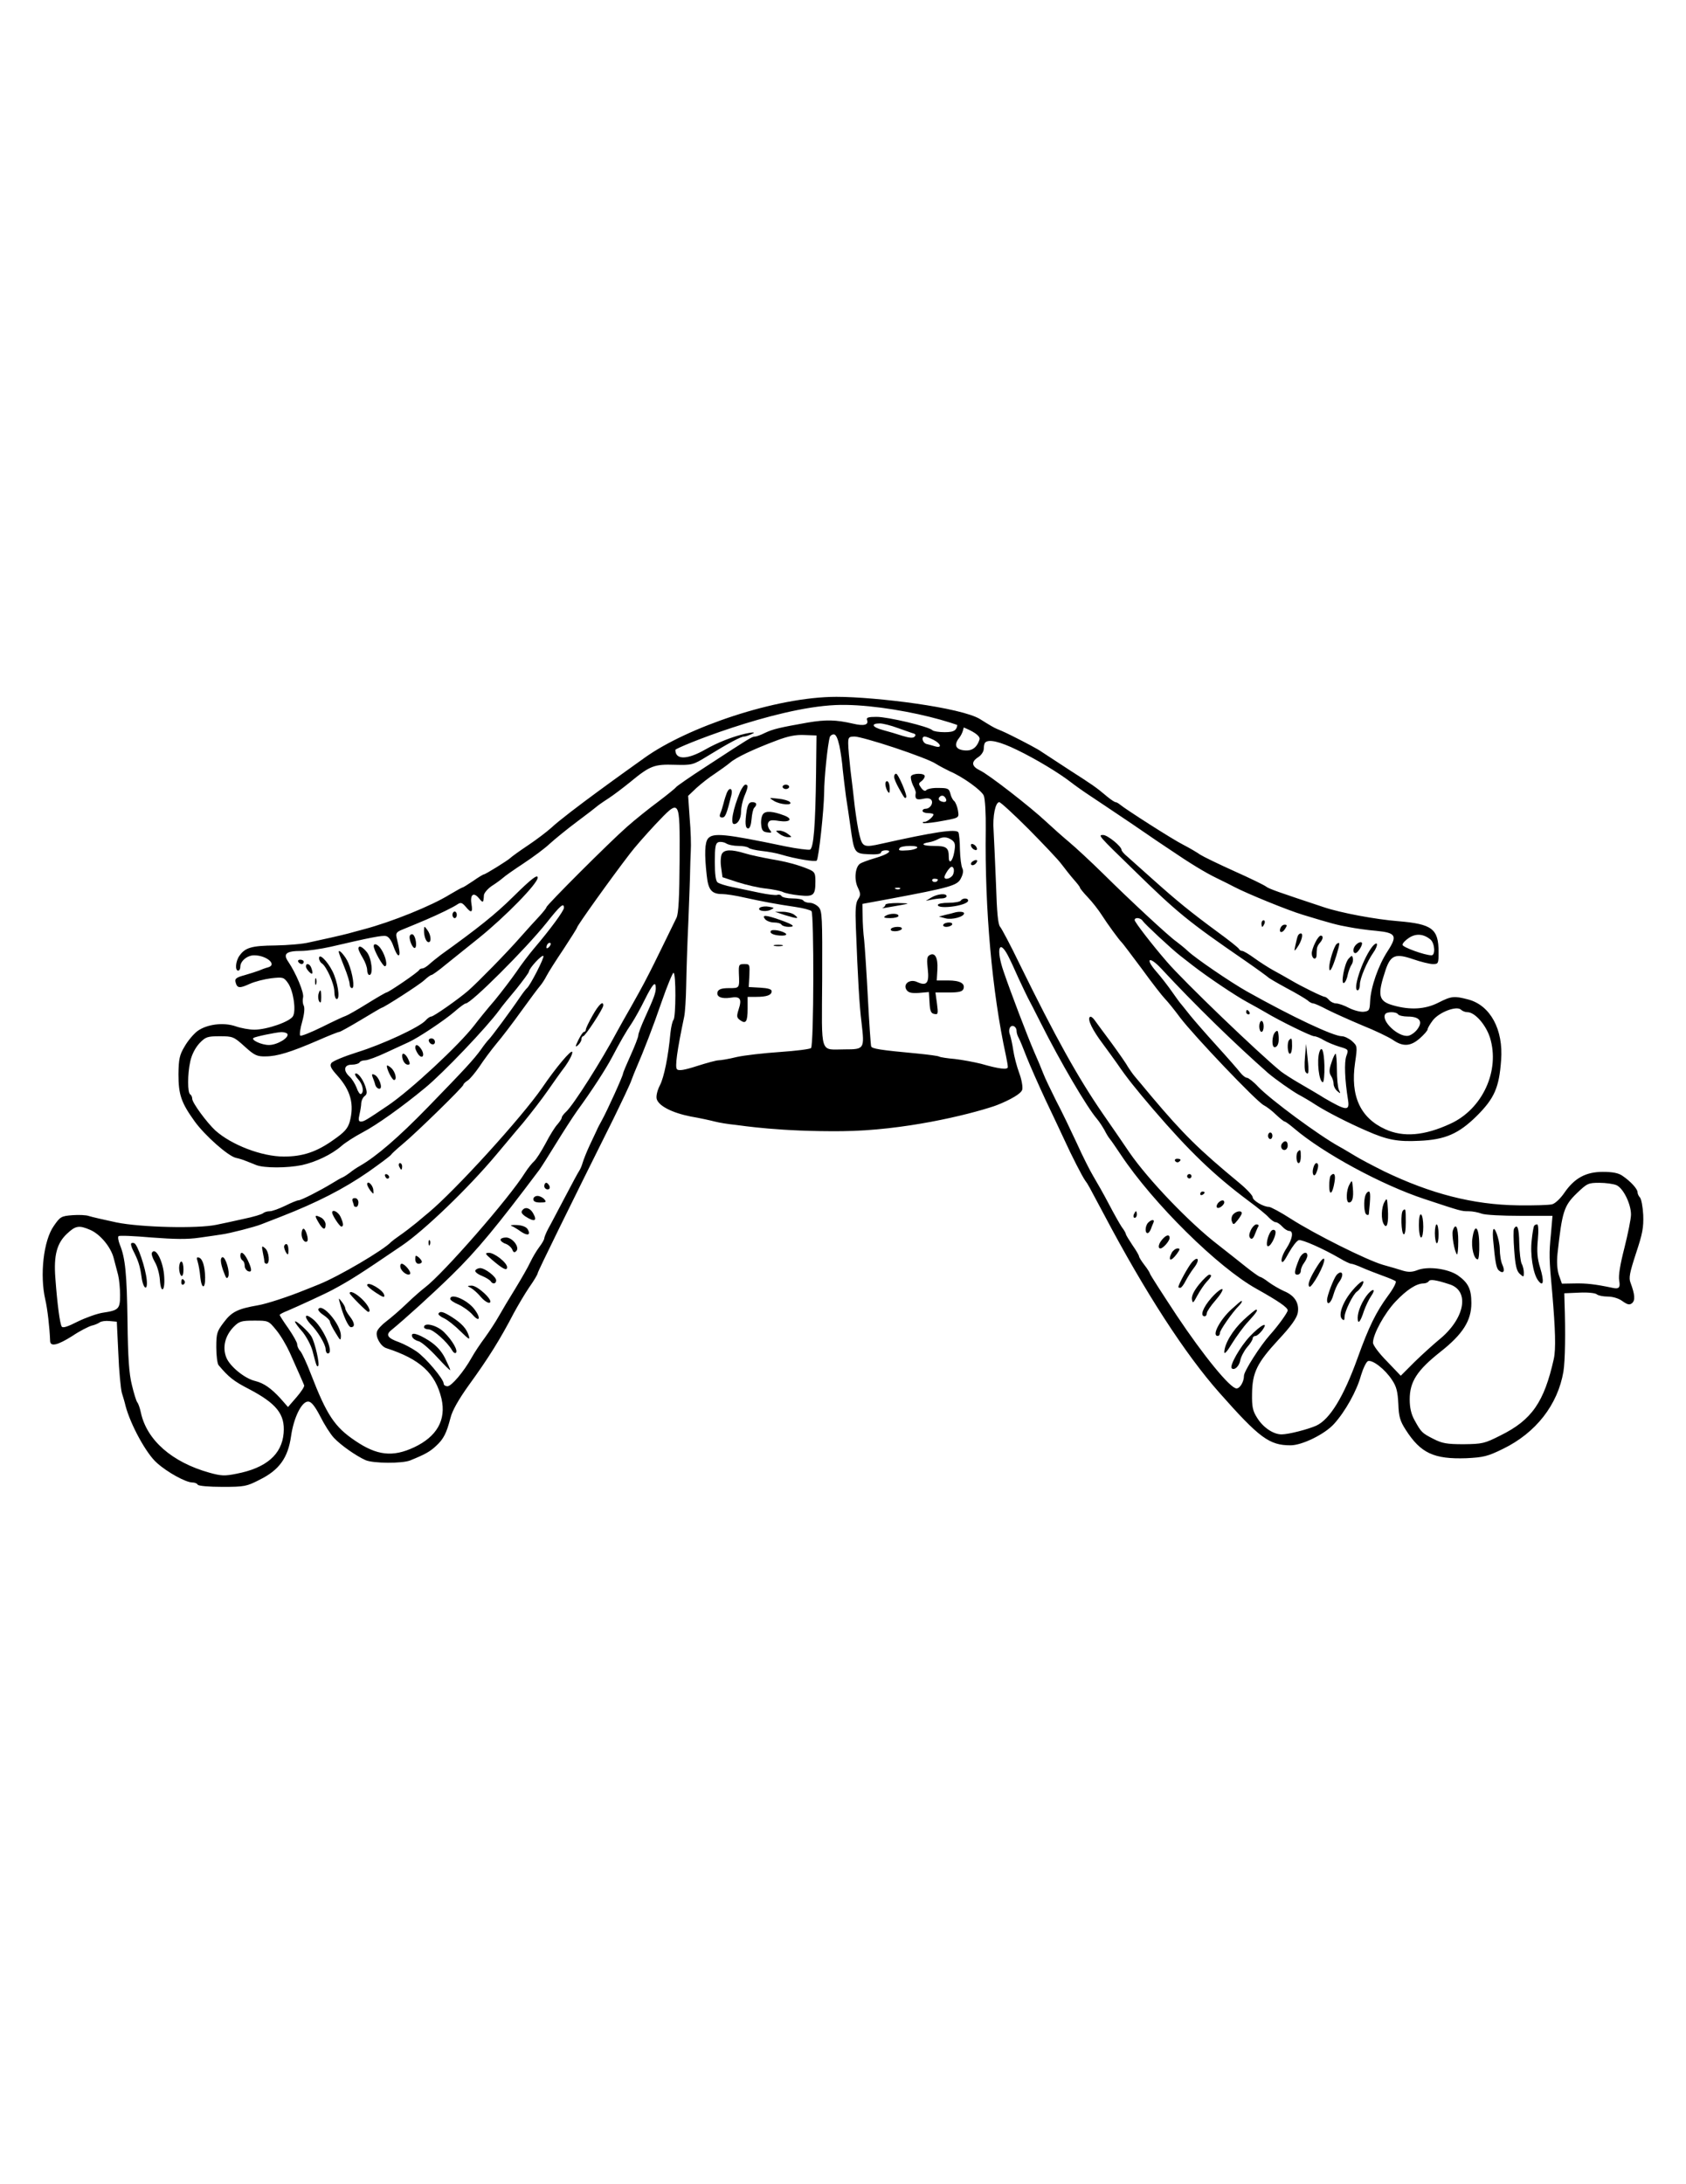 <?xml version="1.0" encoding="UTF-8" standalone="no"?><!DOCTYPE svg PUBLIC "-//W3C//DTD SVG 1.1//EN" "http://www.w3.org/Graphics/SVG/1.1/DTD/svg11.dtd"><svg width="100%" height="100%" viewBox="0 0 801 1037" version="1.1" xmlns="http://www.w3.org/2000/svg" xmlns:xlink="http://www.w3.org/1999/xlink" xml:space="preserve" xmlns:serif="http://www.serif.com/" style="fill-rule:evenodd;clip-rule:evenodd;stroke-linejoin:round;stroke-miterlimit:2;"><g><g><path d="M465.701,341.548c-8.901,-5.593 -49.64,-10.634 -68.338,-10.634c-28.841,-0 -70.939,14.523 -90.987,28.846c-7.594,5.425 -36.894,26.268 -44.581,33.435c-1.974,1.766 -6.856,5.506 -10.907,8.207c-4.052,2.701 -7.792,5.402 -8.415,6.025c-1.143,1.143 -11.842,7.791 -12.569,7.791c-0.312,0 -2.597,1.351 -5.091,3.117c-2.493,1.662 -4.778,3.116 -5.09,3.116c-0.311,0 -3.012,1.558 -6.025,3.324c-8.726,5.402 -27.529,12.986 -40.825,16.518c-2.286,0.623 -5.506,1.454 -7.272,1.973c-1.662,0.416 -5.402,1.351 -8.311,1.974c-2.804,0.623 -7.479,1.662 -10.388,2.285c-2.805,0.728 -10.076,1.351 -16.101,1.455c-11.323,0.104 -14.336,1.039 -17.037,4.882c-1.87,2.597 -2.181,7.064 -0.623,7.064c0.623,0 1.039,-0.831 1.039,-1.87c-0,-2.701 3.324,-5.402 6.544,-5.402c5.921,0 11.115,4.467 6.649,5.714c-1.247,0.312 -3.221,1.039 -4.363,1.558c-1.143,0.416 -4.26,1.455 -6.857,2.182c-3.843,1.039 -4.674,1.662 -4.259,3.22c0.727,3.013 1.87,3.116 6.649,0.935c2.493,-1.143 7.064,-2.285 10.284,-2.701c5.609,-0.623 6.025,-0.519 7.999,2.285c2.493,3.532 3.947,12.778 2.389,15.687c-1.35,2.597 -12.362,6.44 -18.387,6.44c-2.389,0 -6.337,-0.727 -8.726,-1.558c-5.921,-2.078 -13.92,-1.039 -18.387,2.285c-1.87,1.455 -4.571,4.675 -6.025,7.272c-2.389,3.948 -2.805,5.921 -2.909,13.089c0,9.661 1.247,13.505 7.687,22.439c4.779,6.648 15.894,16.517 19.634,17.348c1.454,0.311 3.532,0.935 4.675,1.454c1.142,0.416 3.428,1.351 4.986,1.974c3.74,1.454 14.647,1.454 21.711,-0c6.545,-1.455 14.024,-4.987 18.699,-9.038c1.87,-1.662 6.44,-4.571 10.18,-6.544c6.545,-3.429 18.699,-12.051 29.606,-21.088c8.519,-6.96 29.399,-28.879 35.216,-36.878c1.143,-1.662 4.883,-6.233 8.207,-10.181c3.22,-4.051 5.921,-7.687 5.921,-8.206c0.104,-1.559 6.129,-8.103 6.856,-7.376c0.624,0.623 -6.336,14.128 -7.791,15.271c-0.415,0.311 -1.87,2.181 -3.22,4.155c-4.259,6.337 -13.816,19.218 -14.959,20.257c-0.623,0.623 -2.285,2.701 -3.636,4.675c-3.532,4.882 -7.583,9.245 -25.243,27.424c-14.128,14.544 -24.62,23.477 -32.203,27.84c-1.662,0.935 -3.844,2.39 -4.779,3.221c-0.935,0.727 -2.493,1.766 -3.324,2.181c-0.831,0.312 -3.22,1.662 -5.194,2.909c-5.61,3.428 -14.751,8.103 -15.998,8.103c-0.623,-0 -3.428,1.142 -6.337,2.597c-2.805,1.35 -6.129,2.597 -7.375,2.597c-1.143,-0 -2.493,0.415 -3.117,0.935c-0.519,0.519 -4.674,1.766 -9.245,2.701c-4.571,1.038 -10.388,2.285 -12.985,2.804c-8.83,1.87 -35.839,1.247 -47.474,-1.142c-5.818,-1.247 -11.739,-2.597 -12.985,-3.013c-1.351,-0.519 -4.883,-0.623 -7.895,-0.415c-5.298,0.415 -5.818,0.727 -8.83,5.09c-4.883,6.856 -6.753,23.269 -4.052,35.008c1.039,4.363 2.078,13.608 2.286,19.53c-0,3.012 3.532,2.181 10.596,-2.286c3.532,-2.389 7.687,-4.467 9.141,-4.882c1.455,-0.312 3.117,-1.039 3.844,-1.558c0.623,-0.52 2.805,-0.831 4.674,-0.624l3.429,0.312l0.727,15.063c0.311,8.31 1.142,16.725 1.662,18.698c0.623,1.974 1.454,4.779 1.766,6.233c2.389,8.934 9.869,22.75 14.959,27.113c4.986,4.467 13.712,9.246 16.829,9.246c1.038,-0 2.181,0.415 2.493,1.039c0.415,0.623 5.505,1.038 11.738,1.038c10.492,0 11.531,-0.207 17.764,-3.428c9.245,-4.57 13.401,-10.388 14.855,-20.672c1.247,-8.726 4.986,-16.413 8.103,-16.413c1.454,-0 3.116,1.973 5.713,6.96c1.974,3.947 4.883,8.518 6.545,10.284c3.324,3.532 10.596,8.622 15.063,10.596c3.636,1.558 17.348,1.662 21.191,0.104c7.168,-2.909 9.35,-4.155 12.258,-6.856c3.636,-3.325 4.987,-6.129 6.857,-13.297c0.831,-3.428 3.739,-8.622 8.726,-15.582c9.349,-12.882 14.855,-21.712 21.399,-34.281c1.87,-3.428 5.09,-8.934 7.272,-12.154c2.285,-3.221 4.051,-6.233 4.051,-6.753c0,-0.727 15.479,-32.203 35.839,-73.028c4.052,-8.311 8.103,-16.725 8.727,-18.699c0.727,-1.974 1.766,-4.571 2.285,-5.714c3.428,-7.895 7.999,-19.633 12.05,-31.476c2.597,-7.479 5.194,-13.712 5.61,-13.712c1.246,-0 1.142,21.088 -0,22.335c-0.52,0.623 -1.143,3.324 -1.455,6.232c-1.038,11.22 -3.012,20.984 -4.986,24.828c-1.246,2.389 -1.87,5.09 -1.558,6.441c0.831,3.324 7.272,6.648 16.205,8.414c4.26,0.727 9.454,1.87 11.427,2.389c1.974,0.52 6.337,1.247 9.661,1.559c3.532,0.415 21.407,3.291 50.867,3.009c29.129,-0.279 59.481,-7.661 72.025,-11.839c3.647,-1.215 12.881,-5.298 13.505,-7.895c0.311,-1.351 -0.312,-4.883 -1.455,-7.895c-1.142,-3.117 -2.389,-7.895 -2.804,-10.7c-0.416,-2.909 -1.143,-6.129 -1.559,-7.376c-0.519,-1.142 -0.519,-2.701 0,-3.532c0.935,-1.558 3.117,-0.519 3.117,1.662c-0,0.832 0.415,2.286 1.039,3.325c0.519,0.935 2.181,4.986 3.739,9.037c1.559,3.948 5.61,13.089 8.934,20.257c3.428,7.168 7.376,15.582 8.83,18.699c3.74,8.207 8.726,17.868 10.077,19.737c1.35,1.766 1.558,2.286 8.933,16.102c19.426,36.774 38.54,66.276 54.746,84.56c19.114,21.607 23.789,25.035 33.865,25.035c5.506,-0 16.31,-5.298 20.673,-10.18c5.298,-5.818 10.803,-15.687 12.777,-22.958c1.039,-3.428 2.493,-6.441 3.324,-6.856c2.182,-0.728 8.103,3.843 11.427,8.933c2.182,3.221 2.701,5.61 3.013,11.427c0.208,6.025 0.831,8.103 3.428,12.154c7.168,11.22 13.401,14.128 28.879,13.609c8.103,-0.416 10.076,-0.831 17.452,-4.467c15.582,-7.583 25.97,-20.88 28.671,-36.67c0.831,-5.194 1.039,-18.699 0.52,-33.034l-0.104,-4.156l7.168,-0.311c4.051,-0.208 7.687,0.207 8.31,0.831c0.52,0.519 2.909,1.039 5.09,1.039c2.39,-0 5.298,0.831 7.064,2.181c2.493,1.766 3.428,1.87 4.571,0.935c1.558,-1.35 1.351,-4.051 -0.727,-9.661c-0.935,-2.285 -0.416,-4.779 2.597,-14.024c3.116,-9.349 3.636,-12.258 3.428,-18.179c-0.208,-3.948 -0.935,-7.687 -1.558,-8.311c-0.623,-0.623 -1.143,-1.766 -1.143,-2.493c0,-1.558 -3.324,-5.194 -7.168,-7.791c-1.87,-1.35 -4.778,-1.87 -9.349,-1.87c-8.103,0 -13.505,3.013 -18.283,9.973c-1.766,2.597 -4.259,4.986 -5.714,5.402c-1.454,0.415 -8.726,0.623 -16.309,0.519c-21.4,-0.312 -41.449,-5.506 -63.679,-16.206c-5.402,-2.7 -11.739,-6.025 -14.024,-7.479c-2.286,-1.35 -5.506,-3.324 -7.272,-4.259c-9.765,-5.402 -32.411,-22.127 -38.436,-28.36c-2.182,-2.389 -4.675,-4.259 -5.298,-4.259c-0.727,0 -2.182,-1.143 -3.22,-2.493c-1.039,-1.351 -6.026,-7.064 -11.22,-12.777c-5.09,-5.61 -10.699,-12.051 -12.465,-14.232c-1.663,-2.182 -3.636,-4.467 -4.156,-5.194c-0.623,-0.624 -2.597,-3.325 -4.467,-6.025c-1.869,-2.701 -5.298,-7.168 -7.687,-9.869c-5.402,-6.233 -3.22,-7.376 2.493,-1.247c16.102,17.348 35.008,35.735 50.694,49.552c3.532,3.012 11.22,8.414 14.544,10.284c1.974,1.039 5.713,3.22 8.207,4.882c5.194,3.325 15.582,8.623 23.996,12.258c9.869,4.363 14.855,5.298 25.139,4.779c12.258,-0.519 18.699,-3.324 27.321,-11.843c8.311,-8.31 10.596,-13.4 11.531,-26.385c1.143,-14.544 -5.09,-26.075 -15.582,-28.879c-6.752,-1.766 -7.999,-1.663 -14.336,1.558c-6.129,3.116 -13.297,3.532 -21.295,1.246c-7.168,-1.973 -7.688,-4.778 -3.636,-16.932c2.389,-6.96 4.674,-7.895 13.089,-4.987c3.636,1.247 7.791,2.286 9.349,2.286c2.597,-0 2.701,-0.208 2.701,-5.714c0,-11.011 -3.013,-13.297 -19.218,-14.647c-10.596,-0.831 -27.321,-3.948 -35.32,-6.648c-21.295,-7.064 -26.178,-8.726 -27.528,-9.869c-0.831,-0.623 -7.584,-3.948 -15.063,-7.272c-7.376,-3.324 -14.647,-6.856 -16.102,-7.791c-1.454,-1.039 -4.986,-3.116 -7.999,-4.675c-5.194,-2.597 -27.528,-16.932 -30.125,-19.114c-0.727,-0.623 -1.662,-1.143 -2.078,-1.143c-0.415,0 -2.181,-1.142 -3.947,-2.597c-5.506,-4.674 -7.168,-5.713 -17.66,-12.465c-5.714,-3.74 -11.739,-7.688 -13.505,-8.83c-1.662,-1.247 -7.999,-4.571 -14.024,-7.584c-9.349,-4.674 -5.235,-1.664 -15.18,-7.913Zm-68.692,-6.737c25.202,-1.09 70.787,10.465 68.29,16.52c-1.351,4.052 -3.948,5.61 -7.999,4.883c-3.532,-0.624 -4.051,-2.805 -1.454,-6.025c2.597,-3.325 3.012,-9.765 0.623,-9.765c-0.831,-0 -1.558,0.935 -1.558,1.973c-0,4.363 -1.143,5.298 -6.129,5.298c-2.701,0 -5.298,-0.415 -5.818,-0.935c-1.766,-1.766 -21.088,-6.336 -26.489,-6.336c-3.948,-0 -4.987,0.311 -4.571,1.454c0.935,2.389 -1.454,3.013 -6.649,1.766c-8.206,-1.87 -12.777,-1.974 -21.503,-0.519c-13.505,2.389 -16.517,3.116 -20.257,4.882c-1.87,0.935 -4.051,1.766 -4.778,1.766c-1.455,0 -2.909,0.935 -22.958,14.024c-7.895,5.09 -14.44,9.661 -14.648,10.077c-0.207,0.415 -3.947,3.428 -8.31,6.752c-4.363,3.22 -11.115,8.622 -14.855,11.946c-8.207,7.168 -38.332,37.294 -38.332,38.229c-0,0.415 -1.559,2.285 -3.325,4.259c-1.869,1.973 -6.025,6.544 -9.141,10.076c-6.441,7.376 -20.049,21.192 -24.62,25.243c-4.675,4.052 -16.517,12.362 -17.66,12.362c-0.623,0 -1.766,0.831 -2.701,1.87c-2.908,3.22 -20.361,11.323 -32.411,15.063c-6.233,1.974 -11.842,4.259 -12.362,5.194c-0.831,1.247 -0.104,2.597 2.805,5.817c6.441,7.168 8.207,13.713 5.921,22.127c-0.935,3.117 -2.493,4.883 -7.583,8.415c-8.103,5.817 -14.751,7.998 -23.685,7.998c-10.492,0 -24.828,-5.505 -32.515,-12.361c-4.051,-3.74 -11.011,-13.193 -11.011,-15.063c-0,-0.831 -0.416,-1.766 -0.935,-2.078c-1.351,-0.831 -1.351,-9.453 -0,-15.686c0.727,-3.324 2.389,-6.441 4.363,-8.622c2.908,-3.013 3.739,-3.324 9.661,-3.324c6.233,-0 6.648,0.207 11.842,4.882c4.675,4.259 5.921,4.779 9.973,4.675c5.402,-0 11.842,-1.974 24.828,-7.584c5.194,-2.285 9.66,-4.051 10.18,-4.051c0.415,-0 5.09,-2.597 10.284,-5.713c5.194,-3.117 9.557,-5.714 9.765,-5.714c0.935,0 18.075,-11.011 20.257,-13.089c1.454,-1.35 3.012,-2.493 3.428,-2.493c0.416,-0 3.532,-2.182 6.856,-4.986c3.324,-2.701 10.492,-8.415 15.79,-12.674c12.466,-10.077 27.84,-25.763 27.84,-28.567c0,-1.766 -3.012,0.519 -11.738,9.141c-8.311,8.207 -16.621,14.855 -34.281,27.529c-1.766,1.35 -4.259,3.324 -5.506,4.467c-1.143,1.038 -2.597,1.973 -3.22,1.973c-0.623,0 -1.351,0.312 -1.558,0.728c-0.416,1.038 -14.648,10.699 -15.583,10.699c-0.311,0 -4.466,2.39 -9.141,5.298c-4.675,2.909 -9.246,5.506 -10.181,5.818c-1.038,0.311 -6.129,2.701 -11.323,5.298c-5.298,2.597 -9.972,4.467 -10.284,4.051c-0.415,-0.416 0,-3.428 0.935,-6.648c1.039,-3.74 1.247,-6.545 0.727,-7.584c-0.519,-0.935 -0.623,-2.701 -0.311,-3.947c0.519,-2.182 -3.325,-11.427 -7.064,-16.933c-2.597,-3.74 -0.935,-5.09 6.129,-5.09c3.012,-0 9.349,-0.935 14.024,-1.974c18.698,-4.363 24.516,-5.506 26.282,-5.09c1.246,0.208 2.597,2.078 3.532,4.778c0.831,2.39 1.869,4.363 2.389,4.363c0.935,0 0.623,-2.285 -0.831,-8.31c-0.52,-2.182 -0.104,-2.805 2.805,-3.948c5.921,-2.389 7.479,-3.116 11.219,-4.674c6.337,-2.701 12.881,-5.921 14.855,-7.272c1.558,-1.039 2.181,-0.831 3.843,1.039c2.701,3.324 3.532,3.012 2.805,-1.247c-0.727,-4.467 1.039,-5.817 3.636,-2.597c1.87,2.286 2.078,2.182 2.286,-1.558c0.103,-1.039 1.766,-3.012 3.739,-4.363c1.974,-1.247 4.363,-3.013 5.194,-3.74c0.831,-0.831 5.298,-3.947 9.869,-6.96c4.571,-3.012 10.18,-7.168 12.466,-9.349c2.285,-2.078 8.103,-6.856 12.985,-10.492c4.882,-3.636 9.038,-6.856 9.349,-7.168c0.312,-0.312 2.597,-1.974 5.194,-3.636c2.597,-1.662 7.376,-5.298 10.7,-7.999c9.453,-7.791 11.427,-8.518 21.192,-8.206c8.311,0.207 8.622,0.104 15.582,-4.156c9.973,-6.129 15.79,-9.245 17.348,-9.245c0.832,0 2.701,-0.727 4.364,-1.558c2.389,-1.247 -10.181,0.519 -22.958,7.791c-7.999,4.571 -14.065,5.164 -14.065,0.074c0,-0.935 46.418,-19.982 76.146,-21.269Zm29.542,10.911c3.324,1.142 6.649,2.389 7.48,2.597c1.038,0.311 1.142,0.831 0.415,1.558c-0.727,0.727 -2.493,0.519 -5.609,-0.416c-2.494,-0.831 -6.753,-2.077 -9.454,-2.804c-5.09,-1.351 -5.817,-3.117 -1.35,-3.117c1.35,0 5.194,0.935 8.518,2.182Zm-38.852,21.711c-0.311,24.724 -1.142,35.32 -2.908,36.047c-0.831,0.207 -6.025,-0.416 -11.635,-1.558c-28.775,-6.026 -34.385,-6.545 -36.774,-3.74c-1.558,1.87 -1.766,7.375 -0.623,17.556c0.727,6.856 2.285,8.83 7.375,8.83c1.766,-0 6.545,0.727 10.492,1.662c8.519,1.87 15.063,3.116 24.309,4.467c3.635,0.519 7.064,1.454 7.583,1.973c1.247,1.247 1.143,63.68 -0.208,65.03c-0.519,0.52 -7.168,1.351 -14.751,1.87c-7.583,0.519 -16.829,1.558 -20.568,2.389c-3.74,0.935 -7.584,1.559 -8.623,1.559c-1.038,-0 -5.609,1.246 -10.18,2.701c-6.129,1.973 -8.726,2.389 -9.557,1.558c-1.039,-1.039 -0,-8.726 3.428,-25.036c0.415,-1.973 0.831,-8.518 0.935,-14.543c0.104,-6.025 0.519,-19.841 1.039,-30.645c0.415,-10.908 0.831,-21.607 0.831,-23.893c-0,-2.285 0.208,-6.544 0.311,-9.349c0.208,-2.909 0,-9.973 -0.519,-15.79l-0.727,-10.596l3.947,-3.74c2.286,-2.077 6.129,-5.09 8.726,-6.752c2.597,-1.766 5.818,-4.052 7.168,-5.194c2.805,-2.493 10.908,-6.337 21.919,-10.492c5.714,-2.182 9.35,-2.909 13.505,-2.701l5.713,0.208l-0.208,18.179Zm11.116,-13.193c0.623,3.116 1.35,8.103 1.558,11.219c0.312,3.117 1.039,8.83 1.558,12.881c0.624,3.948 1.558,10.285 2.078,14.024c1.766,12.674 1.87,12.986 8.622,13.297c3.636,0.208 5.921,-0.104 5.921,-0.831c0,-0.519 0.935,-1.039 2.182,-1.039c3.74,0 1.039,1.974 -5.09,3.74c-3.221,0.935 -6.545,2.182 -7.168,2.701c-2.286,1.766 -2.701,7.687 -0.935,11.219c1.35,2.909 1.454,3.532 0.104,5.61c-1.143,1.662 -1.351,4.882 -1.039,13.089c0.935,24.412 1.662,37.293 2.701,45.5c1.454,12.466 1.35,12.674 -7.895,12.674c-12.154,-0 -11.012,3.428 -10.804,-33.45c0.104,-29.399 0,-32.204 -1.662,-34.073c-1.039,-1.143 -2.909,-2.078 -4.259,-2.078c-1.351,-0 -2.701,-0.519 -3.013,-1.039c-0.311,-0.623 -2.701,-1.039 -5.194,-1.039c-2.493,0 -4.882,-0.519 -5.194,-1.142c-0.415,-0.624 -1.35,-0.831 -2.077,-0.52c-0.728,0.208 -4.571,-0.208 -8.415,-1.039c-3.947,-0.831 -9.765,-2.077 -12.881,-2.701c-3.117,-0.623 -6.337,-1.662 -6.96,-2.181c-0.935,-0.623 -1.351,-3.948 -1.351,-9.765c0,-7.064 0.312,-8.83 1.662,-9.349c0.935,-0.312 2.598,-0.104 3.636,0.519c1.039,0.727 3.74,1.247 5.922,1.247c2.181,-0 4.363,0.415 4.882,0.935c0.623,0.519 3.428,1.142 6.233,1.454c2.909,0.312 7.064,1.039 9.349,1.766c6.545,1.974 15.998,3.532 16.725,2.805c0.935,-0.935 3.428,-23.789 3.532,-32.411c0,-6.545 1.662,-22.958 2.701,-26.282c0.208,-0.624 1.039,-1.247 1.87,-1.247c1.039,0 1.87,1.87 2.701,5.506Zm26.178,0.831c8.726,2.909 17.556,6.233 19.53,7.583c1.973,1.247 5.09,2.805 6.752,3.636c6.129,2.597 15.063,9.038 16.102,11.531c0.623,1.454 1.038,8.622 0.935,16.102c-0.52,37.709 3.012,77.184 9.557,107.205c0.519,2.39 0.935,4.883 0.935,5.61c-0,1.35 -4.052,0.935 -12.674,-1.558c-3.324,-0.831 -8.934,-1.87 -12.466,-2.286c-3.636,-0.311 -6.96,-0.831 -7.479,-1.142c-0.416,-0.312 -5.09,-0.935 -10.388,-1.455c-17.972,-1.662 -21.608,-2.285 -21.919,-3.428c-0.208,-0.623 -0.935,-11.011 -1.559,-22.958c-0.623,-12.05 -1.454,-24.412 -1.766,-27.528c-0.415,-3.117 -0.727,-8.311 -0.727,-11.427l-0.104,-5.714l12.986,-2.389c28.775,-5.402 32.099,-6.337 33.761,-9.661c1.039,-1.974 1.35,-3.636 0.727,-4.882c-0.519,-0.935 -1.039,-4.987 -1.143,-8.934c0,-3.844 -0.415,-7.48 -0.727,-8.103c-1.142,-1.766 -11.427,-0.208 -36.566,5.402c-8.207,1.87 -9.038,1.558 -10.388,-3.948c-0.727,-2.7 -1.662,-8.829 -2.285,-13.712c-0.52,-4.882 -1.455,-12.777 -2.078,-17.66c-0.52,-4.882 -1.039,-10.388 -1.039,-12.258c0,-3.012 0.312,-3.324 3.117,-3.324c1.662,0 10.18,2.389 18.906,5.298Zm18.491,-3.74c3.636,1.87 4.155,4.052 0.831,3.117c-1.351,-0.416 -3.22,-0.935 -4.155,-1.143c-1.974,-0.623 -2.597,-3.532 -0.831,-3.532c0.623,0 2.493,0.727 4.155,1.558Zm39.683,4.779c9.037,4.363 20.049,11.011 25.762,15.478c1.87,1.454 5.818,4.259 8.83,6.233c3.013,1.974 12.258,8.207 20.465,13.712c8.102,5.61 15.997,10.908 17.452,11.843c9.453,6.441 16.932,11.011 22.334,13.608c3.428,1.662 7.168,3.532 8.311,4.156c6.129,3.22 25.451,11.115 32.723,13.296c13.296,4.052 16.413,4.883 21.815,5.818c3.116,0.623 8.933,1.454 12.881,1.766c9.557,0.935 10.284,2.285 5.506,9.661c-4.363,6.648 -7.999,17.036 -8.311,23.685c-0.208,4.363 -0.415,4.778 -3.012,5.09c-1.455,0.208 -4.675,-0.623 -6.961,-1.766c-2.285,-1.247 -5.09,-2.182 -6.129,-2.182c-1.142,0 -2.597,-0.727 -3.324,-1.558c-0.727,-0.831 -1.662,-1.558 -2.077,-1.558c-1.039,-0 -11.012,-4.882 -16.102,-7.895c-2.285,-1.35 -6.025,-3.428 -8.31,-4.675c-2.286,-1.246 -6.337,-3.843 -8.934,-5.713c-2.701,-1.974 -5.298,-3.532 -5.922,-3.532c-0.623,-0 -1.246,-0.416 -1.454,-0.831c-0.104,-0.52 -4.986,-4.363 -10.7,-8.518c-12.258,-9.038 -18.698,-14.232 -30.645,-24.932c-4.882,-4.363 -10.076,-9.038 -11.634,-10.388c-1.663,-1.351 -2.909,-2.805 -2.909,-3.324c-0,-1.662 -6.649,-7.064 -8.726,-7.064c-2.493,-0 -2.597,-0 14.647,16.725c20.569,20.153 25.971,24.516 52.253,42.591c6.025,4.155 11.115,7.895 11.426,8.207c0.312,0.415 4.26,2.701 8.83,5.194c4.571,2.389 9.038,5.09 9.973,5.817c0.831,0.831 2.078,1.454 2.701,1.454c0.623,0 3.636,1.351 6.752,3.013c3.117,1.558 10.492,4.882 16.414,7.376c6.025,2.389 12.465,5.505 14.543,6.856c4.882,3.428 8.518,3.22 12.985,-0.727c1.974,-1.766 3.636,-3.636 3.636,-4.26c-0,-0.519 1.143,-2.493 2.493,-4.259c3.013,-3.843 11.323,-7.064 13.401,-4.986c0.623,0.623 1.974,1.143 3.012,1.143c3.532,-0 8.726,5.921 10.7,12.05c4.883,15.686 -3.532,33.969 -18.802,40.929c-12.362,5.714 -22.335,6.545 -30.957,2.597c-11.843,-5.402 -16.621,-15.79 -14.336,-31.476c1.143,-7.895 1.143,-7.999 -1.454,-10.388c-1.454,-1.247 -3.636,-2.285 -4.779,-2.285c-4.051,-0 -23.477,-9.142 -44.98,-21.192c-7.791,-4.363 -24.516,-15.79 -28.048,-19.114c-1.662,-1.559 -4.259,-3.636 -5.506,-4.571c-3.428,-2.286 -22.542,-20.049 -35.008,-32.411c-5.714,-5.61 -12.985,-12.362 -16.102,-14.959c-3.116,-2.597 -7.999,-6.96 -10.907,-9.661c-7.168,-6.752 -27.321,-22.438 -31.372,-24.308c-4.052,-1.974 -4.363,-4.052 -0.831,-6.337c1.454,-0.935 2.597,-2.701 2.597,-3.948c-0,-1.35 0.311,-2.701 0.727,-3.012c1.662,-1.662 6.96,-0.416 15.063,3.532Zm5.401,37.501c6.96,7.064 14.128,14.543 15.79,16.829c1.662,2.181 4.26,5.506 5.818,7.271c1.558,1.766 2.908,3.429 2.908,3.844c0,0.312 1.663,2.389 3.844,4.675c2.078,2.181 4.986,5.921 6.441,8.206c2.701,4.26 8.414,12.051 9.453,12.986c0.415,0.311 4.675,6.025 9.661,12.673c4.882,6.752 9.869,13.089 10.907,14.128c1.143,1.143 4.467,5.194 7.376,9.142c6.752,8.83 36.047,39.578 39.579,41.448c1.454,0.727 4.155,2.805 5.921,4.571c1.87,1.766 3.74,3.22 4.051,3.22c0.416,0 2.39,1.455 4.467,3.221c14.024,11.946 41.761,26.905 61.914,33.553c17.556,5.818 17.556,5.818 21.088,5.818c1.766,-0 4.467,0.519 6.129,1.142c1.558,0.624 9.868,1.039 18.283,1.039l15.374,0l-0.727,8.519c-0.935,9.453 -0.935,11.634 0.623,28.255c1.455,17.141 1.766,26.49 0.728,31.165c-4.571,20.464 -10.389,28.983 -25.348,36.358c-7.583,3.844 -8.622,4.052 -17.555,4.156c-7.895,-0 -10.181,-0.416 -14.232,-2.494c-5.506,-2.804 -5.818,-3.116 -9.038,-8.933c-1.558,-2.805 -2.285,-5.818 -2.285,-9.869c-0,-8.415 3.532,-13.816 14.543,-22.542c10.7,-8.415 14.751,-14.855 14.751,-23.166c0,-6.648 -1.454,-9.661 -6.44,-13.193c-4.779,-3.22 -14.44,-4.467 -19.426,-2.389c-2.182,0.831 -4.052,0.935 -6.545,0.208c-1.87,-0.624 -6.233,-1.87 -9.557,-2.805c-7.583,-2.182 -32.411,-14.544 -44.046,-22.023c-4.674,-3.013 -9.349,-5.506 -10.18,-5.506c-2.597,0 -7.687,-3.012 -7.687,-4.571c-0,-0.831 -2.909,-3.947 -6.441,-6.856c-19.218,-15.894 -26.386,-22.958 -41.656,-41.033c-3.325,-4.051 -6.96,-8.31 -7.999,-9.557c-1.039,-1.247 -2.389,-3.22 -3.117,-4.363c-0.623,-1.247 -4.155,-6.337 -7.791,-11.323c-3.74,-4.986 -7.375,-9.973 -8.206,-11.115c-0.831,-1.143 -1.766,-1.766 -2.182,-1.351c-1.246,1.143 1.351,6.337 6.129,12.674c2.285,3.116 5.402,7.375 6.856,9.453c4.675,6.856 8.726,11.842 17.037,21.607c17.244,20.049 28.775,31.165 45.292,43.526c4.259,3.117 8.726,6.753 9.765,7.999c1.143,1.143 2.493,2.182 3.22,2.182c0.727,-0 2.078,0.935 3.117,2.077c1.039,1.143 2.493,2.078 3.324,2.078c2.181,0 1.558,3.844 -1.35,8.311c-1.455,2.181 -2.494,4.882 -2.286,5.921c0.312,1.35 1.247,0.208 3.428,-3.844c1.766,-3.116 3.844,-5.817 4.779,-6.025c1.766,-0.311 11.738,4.155 19.426,8.622c2.389,1.455 4.882,2.597 5.401,2.597c0.624,0 3.013,0.831 5.506,1.974c2.389,1.039 6.752,2.701 9.557,3.74c2.909,1.039 5.61,2.181 6.129,2.597c0.416,0.519 -1.142,3.532 -3.636,6.856c-5.713,7.791 -9.141,14.751 -14.439,29.502c-6.649,18.491 -13.193,29.191 -19.634,32.204c-3.947,1.766 -13.193,4.155 -16.517,4.155c-3.947,-0 -8.83,-3.324 -11.635,-7.895c-2.077,-3.22 -2.493,-5.298 -2.389,-11.323c0.104,-10.181 2.389,-14.751 12.57,-25.763c6.025,-6.44 8.622,-10.18 9.141,-12.673c0.831,-4.675 -1.454,-8.311 -6.544,-10.388c-2.078,-0.935 -5.298,-2.805 -7.168,-4.156c-1.87,-1.454 -3.74,-2.597 -4.259,-2.597c-0.416,-0.104 -3.428,-2.181 -6.545,-4.674c-3.116,-2.494 -9.141,-7.272 -13.4,-10.596c-13.297,-10.181 -33.139,-30.853 -42.072,-43.838c-2.286,-3.428 -8.103,-11.843 -12.778,-18.595c-11.842,-17.244 -22.23,-35.943 -39.371,-70.847c-4.259,-8.83 -8.518,-16.829 -9.245,-17.66c-1.039,-1.143 -1.559,-6.856 -1.974,-20.257c-0.416,-10.284 -0.935,-21.711 -1.143,-25.451c-0.519,-6.752 0.831,-13.505 2.701,-13.505c0.623,0 6.856,5.714 13.816,12.674Zm-165.691,14.959c-0.103,17.66 -0.519,25.139 -1.454,27.217c-2.285,4.675 -11.946,24.516 -12.881,26.178c-0.416,0.831 -1.662,3.22 -2.701,5.194c-1.039,1.974 -3.74,6.856 -6.025,10.908c-2.286,3.947 -5.194,9.141 -6.441,11.427c-7.583,14.231 -20.984,35.319 -24.412,38.436c-1.143,1.039 -2.078,2.285 -2.078,2.805c0,0.519 -0.935,1.869 -1.973,3.116c-1.143,1.143 -3.74,5.298 -5.714,9.142c-2.078,3.843 -4.467,7.583 -5.402,8.414c-0.935,0.831 -2.908,3.22 -4.363,5.506c-7.583,12.154 -38.851,47.889 -47.474,54.434c-1.662,1.246 -5.713,4.778 -8.83,7.791c-3.116,3.012 -7.479,6.752 -9.557,8.31c-2.077,1.558 -4.155,3.74 -4.466,4.883c-0.832,2.493 1.765,7.064 4.466,7.895c15.998,5.194 23.27,11.842 26.179,23.996c2.285,10.077 -2.182,17.972 -12.986,23.062c-10.18,4.778 -17.659,3.947 -28.048,-3.117c-9.765,-6.544 -13.504,-12.258 -20.984,-31.58c-1.973,-5.194 -4.259,-10.076 -5.09,-11.011c-0.831,-0.831 -1.454,-2.285 -1.454,-3.22c-0,-0.831 -1.87,-4.156 -4.155,-7.48c-2.286,-3.22 -4.156,-6.129 -4.156,-6.44c0,-0.312 1.766,-1.247 3.948,-2.078c4.363,-1.87 18.491,-8.311 21.399,-9.973c8.311,-4.467 12.57,-7.167 32.723,-20.88c10.596,-7.168 31.58,-27.321 44.877,-43.215c3.116,-3.635 8.726,-10.492 12.673,-15.062c3.844,-4.675 9.038,-11.427 11.635,-15.167c2.597,-3.74 6.337,-9.038 8.414,-11.739c1.974,-2.804 3.532,-5.817 3.325,-6.752c-0.312,-1.454 -7.688,7.272 -14.336,17.037c-9.765,14.128 -41.241,48.72 -54.018,59.316c-0.831,0.727 -3.428,2.805 -5.714,4.779c-2.285,1.869 -5.817,4.57 -7.791,5.921c-1.974,1.35 -3.844,2.805 -4.155,3.116c-3.532,3.844 -24.932,16.413 -34.281,20.153c-2.597,1.039 -5.61,2.286 -6.752,2.701c-7.584,3.117 -18.387,6.649 -22.335,7.272c-9.453,1.662 -12.362,3.012 -16.102,7.999c-3.324,4.363 -3.635,5.298 -3.635,11.946c-0,3.948 0.519,7.687 1.038,8.414c4.779,5.714 7.272,7.688 14.336,11.324c13.297,6.96 17.348,12.05 16.621,20.984c-0.831,10.18 -8.31,16.621 -22.438,19.322c-5.61,1.142 -7.272,1.038 -12.882,-0.52c-17.763,-4.986 -29.71,-15.478 -32.514,-28.567c-0.416,-1.974 -1.143,-4.156 -1.663,-4.779c-0.519,-0.623 -1.662,-4.363 -2.597,-8.31c-1.35,-5.298 -1.869,-12.986 -2.077,-30.022c-0.312,-22.75 -1.039,-30.23 -3.636,-36.566c-0.727,-1.87 -1.039,-3.636 -0.623,-4.052c0.311,-0.415 7.375,-0.104 15.686,0.624c10.907,0.831 17.036,0.935 22.646,0.103c4.155,-0.623 9.038,-1.246 10.7,-1.558c3.947,-0.519 15.894,-3.636 18.698,-4.778c1.143,-0.416 5.402,-2.078 9.35,-3.636c17.348,-6.752 30.021,-13.297 41.448,-21.192c5.61,-3.947 10.492,-7.583 10.908,-8.207c0.312,-0.519 2.701,-2.701 5.298,-4.882c6.233,-5.09 29.087,-27.425 29.087,-28.36c-0,-0.415 0.935,-1.35 1.973,-1.973c1.143,-0.728 3.636,-3.74 5.714,-6.753c1.974,-3.012 5.61,-7.895 8.103,-10.907c2.493,-2.909 7.791,-9.869 11.738,-15.375c4.052,-5.609 7.999,-10.907 8.83,-11.842c0.831,-0.935 2.286,-3.117 3.117,-4.779c0.831,-1.662 4.467,-7.375 8.102,-12.777c3.532,-5.402 6.441,-9.973 6.441,-10.284c0,-0.832 16.102,-23.374 25.139,-35.112c2.182,-2.909 7.584,-9.038 12.051,-13.817c11.842,-12.465 11.634,-12.777 11.53,17.037Zm129.333,-9.661c1.558,1.143 1.766,2.181 1.143,5.713c-0.728,4.363 -2.597,6.129 -2.597,2.39c-0,-4.467 -1.039,-5.298 -7.064,-5.298c-5.506,-0 -6.753,-1.039 -2.182,-1.766c1.247,-0.208 3.013,-0.831 3.948,-1.351c2.389,-1.35 4.57,-1.246 6.752,0.312Zm-16.517,3.74c-0.624,0.519 -2.39,1.038 -4.156,1.142c-4.363,0.312 -4.882,0.104 -4.155,-1.038c0.312,-0.624 2.597,-1.039 4.987,-1.039c2.597,-0 3.843,0.415 3.324,0.935Zm17.036,12.777c-1.039,1.87 -4.051,2.597 -4.051,1.039c-0,-0.416 0.727,-1.87 1.662,-3.22c1.35,-1.766 1.974,-2.078 2.597,-1.039c0.416,0.727 0.312,2.181 -0.208,3.22Zm-7.168,2.285c0,1.143 -1.973,1.559 -2.597,0.624c-0.311,-0.52 0.104,-1.039 0.935,-1.039c0.935,-0 1.662,0.208 1.662,0.415Zm-17.971,4.364c-0.312,0.311 -1.247,0.415 -1.974,0.103c-0.831,-0.311 -0.519,-0.623 0.624,-0.623c1.142,-0.104 1.765,0.208 1.35,0.52Zm-159.666,9.037c0,1.351 -6.44,10.181 -14.335,19.426c-2.182,2.597 -5.922,7.48 -8.207,10.908c-2.389,3.428 -6.96,9.453 -10.284,13.504c-3.428,3.948 -7.791,9.35 -9.765,11.947c-7.272,9.453 -30.334,30.852 -40.93,38.02c-10.595,7.168 -11.53,7.687 -12.985,7.687c-1.039,0 -1.246,-0.831 -0.623,-3.428c0.416,-1.766 0.831,-4.259 0.831,-5.402c0.104,-1.142 0.727,-2.597 1.558,-3.22c1.247,-0.935 1.351,-1.766 0.312,-4.882c-1.247,-3.532 -3.844,-6.753 -4.779,-5.714c-0.311,0.208 0.416,1.455 1.559,2.701c2.077,2.286 2.804,5.921 1.246,6.856c-0.519,0.312 -1.454,-1.038 -2.077,-2.908c-0.728,-1.87 -2.182,-4.259 -3.325,-5.298c-3.22,-2.909 -2.701,-5.714 0.935,-5.714c1.766,0 3.428,-0.519 3.74,-1.039c0.312,-0.623 1.558,-1.038 2.701,-1.038c1.143,-0 5.713,-1.663 10.076,-3.74c4.363,-1.974 9.142,-4.259 10.596,-4.883c4.571,-2.077 17.037,-10.388 21.712,-14.439c2.493,-2.182 4.882,-3.948 5.401,-3.948c2.494,0 28.256,-25.658 38.333,-38.228c6.648,-8.414 8.31,-9.765 8.31,-7.168Zm274.974,6.233c0.831,1.351 13.817,13.401 17.556,16.309c1.039,0.832 3.844,3.013 6.129,4.779c7.064,5.506 20.569,14.543 25.971,17.452c2.908,1.558 6.752,3.74 8.726,4.883c6.544,3.947 21.607,11.323 23.061,11.323c0.832,-0 2.909,0.831 4.571,1.869c1.766,1.039 5.09,2.39 7.48,3.117c4.259,1.247 4.363,1.35 3.22,4.467c-1.039,3.012 -0.727,11.219 0.831,20.88c0.831,5.298 -0.831,5.09 -11.219,-0.935c-2.597,-1.662 -7.791,-4.675 -11.531,-6.856c-3.636,-2.078 -7.791,-4.779 -9.142,-5.817c-10.492,-8.519 -46.227,-42.8 -54.226,-52.149c-6.856,-7.895 -15.27,-18.803 -15.27,-19.737c-0,-1.455 2.908,-1.143 3.843,0.415Zm136.708,8.83c2.078,1.766 2.39,7.479 0.52,7.479c-3.221,0 -13.816,-3.843 -13.816,-4.986c-0,-0.727 1.35,-2.181 3.116,-3.324c3.324,-2.182 6.96,-1.87 10.18,0.831Zm-418.746,3.532c-0.727,0.727 -1.246,0.831 -1.246,0.208c-0,-1.455 1.246,-2.701 1.973,-1.974c0.208,0.312 -0.103,1.143 -0.727,1.766Zm217.944,3.947c1.038,1.974 3.324,6.857 5.09,10.908c1.87,3.948 3.843,8.207 4.467,9.349c0.623,1.143 3.428,6.545 6.129,11.947c9.349,18.595 21.815,39.786 26.593,45.396c1.247,1.454 2.805,3.947 3.636,5.402c0.727,1.454 1.87,3.428 2.597,4.259c0.727,0.831 3.013,4.259 5.194,7.479c15.271,22.958 46.124,53.499 64.511,63.68c10.388,5.817 14.751,8.83 14.751,10.18c-0,1.039 -4.571,7.376 -8.415,11.635c-4.57,5.09 -12.361,17.244 -12.361,19.426c-0,2.804 -1.87,6.025 -3.532,6.025c-3.013,-0 -15.687,-15.582 -28.256,-34.385c-7.064,-10.7 -12.882,-19.737 -12.882,-20.153c0,-0.312 -1.142,-2.181 -2.597,-4.051c-1.454,-1.87 -2.597,-3.74 -2.597,-4.156c0,-0.415 -1.35,-2.804 -3.116,-5.298c-1.662,-2.493 -3.116,-4.882 -3.116,-5.194c-0,-0.415 -0.832,-1.973 -1.974,-3.428c-1.039,-1.558 -3.844,-6.544 -6.233,-11.115c-2.389,-4.571 -5.714,-10.388 -7.272,-12.985c-1.558,-2.597 -5.09,-9.557 -7.791,-15.582c-2.805,-6.026 -7.168,-15.167 -9.869,-20.257c-2.597,-5.194 -5.402,-11.012 -6.129,-12.986c-0.727,-1.973 -2.701,-6.648 -4.363,-10.388c-3.22,-7.479 -11.115,-28.152 -14.439,-37.916c-3.636,-10.492 -2.286,-15.79 1.974,-7.792Zm-167.25,15.583c0,2.181 -0.831,4.57 -5.298,14.335c-1.662,3.636 -3.012,7.272 -3.012,8.103c-0,0.831 -1.662,5.09 -3.636,9.453c-1.974,4.363 -3.636,8.311 -3.636,8.726c0,1.039 -7.479,17.556 -10.076,22.231c-0.935,1.662 -2.078,3.844 -2.39,4.675c-0.415,0.831 -1.973,4.155 -3.428,7.271c-1.454,3.117 -2.908,6.857 -3.324,8.311c-0.415,1.454 -1.143,3.012 -1.558,3.636c-0.416,0.519 -3.428,6.129 -6.752,12.465c-3.325,6.233 -6.857,13.09 -7.999,15.063c-1.039,1.974 -1.87,4.052 -1.87,4.571c-0,0.52 -1.039,2.389 -2.389,4.155c-1.351,1.766 -3.221,4.987 -4.26,7.168c-0.935,2.078 -4.155,7.687 -7.064,12.466c-2.908,4.675 -6.44,10.596 -7.895,13.193c-1.454,2.597 -4.363,7.064 -6.544,10.076c-2.182,2.909 -5.09,7.272 -6.337,9.557c-3.843,6.857 -9.557,13.505 -11.427,13.609c-1.039,-0 -1.87,-0.519 -1.87,-1.247c0,-2.181 -8.622,-12.362 -12.881,-15.27c-2.389,-1.662 -6.025,-3.532 -8.207,-4.363c-5.609,-1.974 -6.648,-3.532 -3.739,-5.818c6.336,-5.194 19.218,-16.828 28.567,-25.97c12.05,-11.739 21.607,-23.373 41.76,-50.175c1.039,-1.454 4.571,-7.064 7.895,-12.465c3.325,-5.402 7.792,-12.362 10.077,-15.583c6.752,-9.245 13.505,-19.633 16.517,-25.347c3.948,-7.479 6.545,-12.05 9.453,-16.309c1.351,-2.078 4.156,-7.064 6.129,-11.115c3.74,-7.48 5.194,-9.038 5.194,-5.402Zm352.678,12.465c0.312,0.52 2.389,1.039 4.571,1.039c5.609,0 7.375,2.286 4.571,6.025c-1.143,1.559 -3.117,2.909 -4.364,3.117c-4.674,0.727 -12.985,-7.064 -10.907,-10.284c0.727,-1.247 5.298,-1.247 6.129,0.103Zm-527.718,9.246c1.039,1.766 -4.778,5.298 -8.726,5.298c-3.532,-0 -8.622,-2.389 -7.376,-3.324c0.728,-0.624 10.285,-2.597 13.193,-2.805c1.247,-0 2.494,0.312 2.909,0.831Zm631.496,71.886c3.22,1.454 6.856,8.934 6.856,13.92c-0,2.078 -1.455,9.142 -3.117,15.79c-2.077,8.103 -2.908,13.193 -2.493,15.582c0.623,3.324 -0.104,4.155 -3.22,3.428c-8.415,-1.766 -12.466,-2.181 -17.764,-2.077l-6.233,0.104l-1.454,-4.156c-0.831,-2.597 -1.039,-6.233 -0.623,-10.18c2.181,-19.841 3.012,-22.646 9.141,-28.567c4.883,-4.675 5.402,-4.987 10.7,-4.987c3.116,0 6.752,0.52 8.207,1.143Zm-725.197,21.192c4.675,1.973 9.869,8.102 11.219,13.504c0.624,2.286 1.558,5.818 2.078,7.895c0.519,2.078 0.935,6.441 0.935,9.557c-0,6.649 -0.624,7.272 -8.311,8.415c-2.597,0.415 -7.895,2.285 -11.738,4.155c-4.883,2.493 -7.168,3.22 -7.688,2.389c-0.831,-1.35 -2.077,-10.284 -3.012,-23.061c-0.831,-10.7 0.727,-16.518 5.506,-20.984c4.051,-3.844 5.713,-4.156 11.011,-1.87Zm645.831,25.866c9.869,3.117 7.272,16.517 -5.194,26.49c-2.493,2.078 -7.583,6.648 -11.323,10.284l-6.648,6.649l-6.545,-6.857c-3.74,-3.739 -6.648,-7.687 -6.648,-8.829c-0,-4.052 5.505,-14.024 10.699,-19.53c5.298,-5.61 9.973,-8.622 13.297,-8.622c1.039,-0 2.182,-0.52 2.493,-1.039c0.624,-1.039 3.221,-0.727 9.869,1.454Zm-557.428,21.711c2.078,2.494 4.883,7.272 6.441,10.7c1.454,3.324 3.532,7.999 4.571,10.284c1.038,2.39 2.077,4.675 2.285,5.298c0.208,0.52 -1.454,3.117 -3.636,5.61l-4.051,4.675l-3.74,-4.259c-4.363,-4.675 -7.687,-7.064 -11.842,-8.103c-4.987,-1.143 -12.051,-6.96 -13.713,-11.116c-1.974,-4.882 -0.623,-10.388 3.532,-14.647c2.597,-2.597 3.636,-2.908 9.765,-2.908c6.648,-0 6.752,-0 10.388,4.466Z" style="fill-rule:nonzero;"/><path d="M214.945,434.436c-0,0.831 0.519,1.559 1.038,1.559c0.624,-0 1.039,-0.728 1.039,-1.559c0,-0.831 -0.415,-1.558 -1.039,-1.558c-0.519,0 -1.038,0.727 -1.038,1.558Z" style="fill-rule:nonzero;"/><path d="M201.44,441.916c0,2.909 1.039,5.506 2.182,5.506c1.454,-0 1.142,-3.532 -0.624,-5.818c-1.454,-1.974 -1.454,-1.974 -1.558,0.312Z" style="fill-rule:nonzero;"/><path d="M194.792,444.201c-0.831,1.351 1.246,6.545 2.389,5.922c1.039,-0.624 0.312,-5.61 -1.039,-6.337c-0.415,-0.312 -1.039,-0.104 -1.35,0.415Z" style="fill-rule:nonzero;"/><path d="M177.547,449.291c0,1.87 4.259,9.558 5.298,9.558c1.455,-0 0.416,-4.779 -1.766,-8.103c-1.454,-2.286 -3.532,-3.117 -3.532,-1.455Z" style="fill-rule:nonzero;"/><path d="M170.276,450.538c-0,0.519 0.935,2.493 2.077,4.363c1.143,1.87 2.078,4.467 2.078,5.714c-0,1.35 0.519,2.389 1.039,2.389c1.973,-0 1.142,-7.895 -1.143,-10.804c-2.182,-2.701 -4.051,-3.532 -4.051,-1.662Z" style="fill-rule:nonzero;"/><path d="M160.926,451.992c0,0.416 1.143,3.532 2.597,7.064c1.455,3.532 2.597,7.272 2.597,8.311c0,1.039 0.52,1.87 1.143,1.87c1.35,-0 0.312,-6.96 -1.766,-11.947c-1.247,-3.012 -4.571,-6.856 -4.571,-5.298Z" style="fill-rule:nonzero;"/><path d="M151.577,455.005c-0,0.935 0.623,2.078 1.35,2.493c2.182,1.454 5.922,9.765 5.922,13.401c-0,1.974 0.519,3.532 1.142,3.532c1.766,-0 0.416,-8.415 -2.077,-13.297c-2.493,-4.882 -6.337,-8.622 -6.337,-6.129Z" style="fill-rule:nonzero;"/><path d="M141.708,456.771c0.312,0.519 1.039,1.039 1.662,1.039c0.52,-0 0.935,-0.52 0.935,-1.039c0,-0.623 -0.727,-1.039 -1.662,-1.039c-0.831,0 -1.246,0.416 -0.935,1.039Z" style="fill-rule:nonzero;"/><path d="M145.344,458.952c0,0.624 0.727,1.766 1.558,2.597c1.662,1.663 1.974,0.728 0.935,-2.077c-0.727,-1.87 -2.493,-2.286 -2.493,-0.52Z" style="fill-rule:nonzero;"/><path d="M149.707,466.12c0,1.455 0.208,1.974 0.519,1.247c0.208,-0.623 0.208,-1.87 0,-2.597c-0.311,-0.623 -0.519,-0.104 -0.519,1.35Z" style="fill-rule:nonzero;"/><path d="M151.265,472.249c-0.207,1.039 -0.104,2.597 0.416,3.324c0.623,1.039 0.935,0.416 0.935,-1.973c-0,-3.74 -0.52,-4.363 -1.351,-1.351Z" style="fill-rule:nonzero;"/><path d="M351.653,375.951c-3.428,8.207 -4.779,15.375 -2.909,15.375c1.87,-0 3.324,-2.701 3.324,-5.922c0,-1.973 0.727,-5.194 1.558,-7.271c1.87,-4.363 1.974,-5.506 0.52,-5.506c-0.624,-0 -1.662,1.558 -2.493,3.324Z" style="fill-rule:nonzero;"/><path d="M371.806,373.666c-0,0.519 0.727,1.039 1.558,1.039c0.831,-0 1.558,-0.52 1.558,-1.039c0,-0.624 -0.727,-1.039 -1.558,-1.039c-0.831,-0 -1.558,0.415 -1.558,1.039Z" style="fill-rule:nonzero;"/><path d="M345.316,376.471c-0.416,1.038 -1.143,3.22 -1.558,4.986c-0.416,1.662 -1.143,3.947 -1.559,4.882c-0.519,1.351 -0.207,1.87 0.935,1.87c1.455,0 2.078,-1.558 4.363,-10.7c0.728,-3.116 -0.935,-3.947 -2.181,-1.038Z" style="fill-rule:nonzero;"/><path d="M367.65,380.314c3.013,1.87 9.35,2.286 7.584,0.52c-0.624,-0.624 -3.117,-1.351 -5.61,-1.559c-4.467,-0.519 -4.467,-0.519 -1.974,1.039Z" style="fill-rule:nonzero;"/><path d="M354.769,384.781c-0.935,6.025 -0.727,8.622 0.727,8.622c0.727,0 1.351,-1.766 1.558,-4.363c0.208,-2.493 0.728,-4.882 1.247,-5.402c1.558,-1.558 1.247,-2.701 -0.935,-2.701c-1.454,0 -2.078,1.039 -2.597,3.844Z" style="fill-rule:nonzero;"/><path d="M362.56,386.547c-0.727,0.831 -1.143,3.116 -0.935,4.986c0.208,2.701 0.831,3.532 2.909,3.74c2.181,0.312 2.285,0.208 1.143,-1.246c-0.728,-0.935 -1.143,-2.39 -0.728,-3.221c0.52,-1.35 1.559,-1.558 5.298,-0.935c5.091,0.727 6.649,-0.935 2.39,-2.597c-5.506,-2.077 -8.83,-2.285 -10.077,-0.727Z" style="fill-rule:nonzero;"/><path d="M370.351,396c1.039,0.831 2.909,1.558 3.948,1.558c2.077,0 2.077,0 -0,-1.558c-1.039,-0.831 -2.909,-1.558 -3.948,-1.558c-2.077,0 -2.077,0 0,1.558Z" style="fill-rule:nonzero;"/><path d="M361.21,430.904c-2.078,1.351 1.973,2.39 4.674,1.247c2.182,-1.039 2.182,-1.039 -0.519,-1.558c-1.558,-0.312 -3.324,-0.104 -4.155,0.311Z" style="fill-rule:nonzero;"/><path d="M372.844,434.54c6.026,1.87 7.168,1.87 4.571,-0.104c-1.039,-0.831 -3.636,-1.454 -5.609,-1.454l-3.636,0l4.674,1.558Z" style="fill-rule:nonzero;"/><path d="M363.495,436.514c0.727,0.831 2.597,1.558 4.259,1.558c1.558,0 3.221,0.416 3.532,1.039c0.312,0.519 1.87,1.039 3.324,1.039c3.636,-0 2.39,-1.039 -4.051,-3.324c-6.856,-2.39 -8.83,-2.493 -7.064,-0.312Z" style="fill-rule:nonzero;"/><path d="M366.196,442.124c-0.727,1.142 1.766,2.181 5.402,2.181c1.558,0 2.285,-0.415 1.766,-0.935c-1.558,-1.35 -6.545,-2.285 -7.168,-1.246Z" style="fill-rule:nonzero;"/><path d="M367.962,449.188c0.935,0.207 2.597,0.207 3.636,-0c0.935,-0.312 0.104,-0.52 -1.87,-0.52c-1.974,0 -2.805,0.208 -1.766,0.52Z" style="fill-rule:nonzero;"/><path d="M351.029,462.173c0.312,7.168 0.416,7.064 -4.674,7.064c-3.428,-0 -4.883,0.519 -5.402,1.662c-0.831,2.389 1.662,3.532 6.025,2.908c4.675,-0.831 5.61,0.52 3.947,5.506c-1.038,3.324 -0.934,3.948 0.624,5.09c2.805,2.078 3.636,0.831 3.636,-5.401l-0,-5.61l4.051,-0c5.09,-0 7.376,-0.831 7.376,-2.701c-0,-0.935 -1.766,-1.454 -5.402,-1.662l-5.506,-0.312l0.312,-5.505c0.207,-5.194 0.207,-5.402 -2.39,-5.402c-2.597,-0 -2.701,0.311 -2.597,4.363Z" style="fill-rule:nonzero;"/><path d="M342.927,405.557c-0.52,1.039 -0.728,3.948 -0.312,6.441l0.623,4.571l7.272,2.389c3.947,1.247 10.076,2.701 13.505,3.013c3.428,0.415 7.063,1.142 7.998,1.662c1.039,0.519 4.467,1.246 7.688,1.558c6.856,0.727 7.687,-0 7.687,-6.648c-0,-3.948 -0.312,-4.571 -3.324,-5.818c-5.091,-2.077 -9.973,-3.428 -17.972,-4.778c-3.947,-0.728 -9.453,-1.87 -12.154,-2.701c-6.545,-1.974 -9.869,-1.87 -11.011,0.311Z" style="fill-rule:nonzero;"/><path d="M424.785,368.887c0,0.831 1.039,3.324 2.286,5.506c2.804,4.986 2.804,4.882 3.428,4.259c0.727,-0.727 -3.74,-11.219 -4.779,-11.219c-0.519,-0 -0.935,0.623 -0.935,1.454Z" style="fill-rule:nonzero;"/><path d="M432.784,368.679c-0.208,0.728 0.208,2.597 0.935,4.156c0.831,1.558 1.454,3.22 1.35,3.636c-0.519,2.908 0.208,3.532 3.325,2.908c2.285,-0.519 3.532,-0.311 4.155,0.624c0.935,1.558 -0.727,4.051 -2.805,4.051c-0.831,-0 -1.454,0.415 -1.454,1.039c-0,0.519 1.142,1.039 2.597,1.039c1.454,-0 2.597,0.311 2.597,0.623c-0,1.039 -2.909,3.532 -4.259,3.532c-0.727,-0 -1.039,0.208 -0.727,0.519c0.207,0.312 3.22,0 6.648,-0.519c11.011,-1.974 10.492,-1.662 9.973,-5.402c-0.312,-1.87 -1.143,-3.844 -1.766,-4.467c-0.728,-0.519 -1.559,-2.181 -1.87,-3.636c-0.624,-2.285 -1.143,-2.597 -5.61,-2.597c-2.701,-0.104 -5.298,0.416 -5.817,1.039c-0.52,0.623 -1.351,0.312 -2.39,-1.039c-1.35,-1.87 -1.35,-2.181 0.104,-3.22c0.831,-0.623 1.559,-1.662 1.559,-2.389c-0,-1.559 -5.922,-1.455 -6.545,0.103Zm16.413,10.285c1.039,1.558 -0.104,2.389 -2.077,1.558c-0.935,-0.312 -1.351,-1.039 -1.039,-1.662c0.831,-1.351 2.285,-1.351 3.116,0.104Z" style="fill-rule:nonzero;"/><path d="M420.63,372.315c-0,1.039 0.519,2.597 1.039,3.428c0.831,1.247 1.039,0.935 1.039,-1.246c-0,-1.558 -0.416,-3.117 -1.039,-3.428c-0.52,-0.312 -1.039,0.207 -1.039,1.246Z" style="fill-rule:nonzero;"/><path d="M461.351,401.818c0.208,0.727 1.039,1.558 1.766,1.766c0.831,0.311 1.247,-0.104 0.935,-0.935c-0.207,-0.727 -1.038,-1.559 -1.766,-1.766c-0.831,-0.312 -1.246,0.104 -0.935,0.935Z" style="fill-rule:nonzero;"/><path d="M462.182,408.985c-0.831,0.52 -1.142,1.247 -0.727,1.663c0.416,0.415 1.351,0.207 1.974,-0.416c1.558,-1.558 0.727,-2.493 -1.247,-1.247Z" style="fill-rule:nonzero;"/><path d="M442.445,426.23l-2.597,1.558l2.597,-0.519c1.454,-0.312 3.636,-0.624 4.986,-0.624c1.247,0 2.286,-0.519 2.286,-1.039c-0,-1.558 -4.363,-1.142 -7.272,0.624Z" style="fill-rule:nonzero;"/><path d="M456.469,427.684c-0.312,0.52 -2.909,1.039 -5.817,1.039c-2.805,-0 -5.091,0.415 -5.091,1.039c0,2.181 13.505,0.415 14.336,-1.87c0.416,-1.454 -2.493,-1.662 -3.428,-0.208Z" style="fill-rule:nonzero;"/><path d="M420.63,429.658c-0,0.519 -0.623,1.143 -1.247,1.454c-0.727,0.208 0.104,0.208 1.766,-0.104c12.466,-2.181 11.947,-1.973 5.506,-2.181c-3.324,-0 -6.025,0.311 -6.025,0.831Z" style="fill-rule:nonzero;"/><path d="M453.353,433.398c-0.52,0.207 -2.39,0.623 -4.156,1.038l-3.116,0.831l3.116,0.832c3.013,0.831 8.83,-0.728 8.83,-2.39c0,-0.831 -2.701,-0.935 -4.674,-0.311Z" style="fill-rule:nonzero;"/><path d="M420.63,434.956c-1.143,0.727 -0.519,1.039 2.389,1.039c2.078,-0 3.844,-0.52 3.844,-1.039c-0,-1.351 -4.155,-1.351 -6.233,-0Z" style="fill-rule:nonzero;"/><path d="M448.158,439.111c-0.311,0.519 0.312,1.039 1.455,1.039c1.143,-0 2.389,-0.52 2.701,-1.039c0.311,-0.623 -0.312,-1.039 -1.455,-1.039c-1.142,0 -2.389,0.416 -2.701,1.039Z" style="fill-rule:nonzero;"/><path d="M423.227,441.189c-0.312,0.623 0.519,1.039 1.974,1.039c1.454,-0 2.908,-0.52 3.22,-1.039c0.312,-0.624 -0.519,-1.039 -1.974,-1.039c-1.454,-0 -2.908,0.415 -3.22,1.039Z" style="fill-rule:nonzero;"/><path d="M441.51,453.654c-1.143,0.624 -1.246,2.286 -0.727,6.649c0.727,6.544 -0.519,8.103 -5.09,6.025c-3.324,-1.558 -6.753,0.831 -5.09,3.636c0.934,1.454 2.285,1.766 5.921,1.558l4.778,-0.415l0.312,5.09c0.208,3.947 0.727,5.09 2.285,5.298c1.766,0.415 1.87,-0.104 1.247,-4.883l-0.727,-5.298l6.337,0c4.778,0 6.44,-0.415 6.96,-1.662c0.935,-2.597 -1.559,-4.051 -7.272,-4.051l-5.402,-0l0.312,-5.298c0.311,-5.61 -1.247,-8.311 -3.844,-6.649Z" style="fill-rule:nonzero;"/><path d="M599.306,438.592c0,0.831 0.208,1.558 0.416,1.558c0.207,-0 0.623,-0.727 1.038,-1.558c0.312,-0.831 0.104,-1.559 -0.415,-1.559c-0.623,0 -1.039,0.728 -1.039,1.559Z" style="fill-rule:nonzero;"/><path d="M608.344,440.669c-0.935,2.286 0.831,2.701 2.181,0.416c1.039,-1.558 1.039,-1.974 -0.208,-1.974c-0.831,0 -1.662,0.727 -1.973,1.558Z" style="fill-rule:nonzero;"/><path d="M616.55,444.513c-0.311,0.727 -0.727,2.701 -1.142,4.467c-0.624,2.908 -0.52,3.012 0.831,1.039c2.181,-3.013 3.116,-6.753 1.766,-6.753c-0.624,0 -1.247,0.624 -1.455,1.247Z" style="fill-rule:nonzero;"/><path d="M624.861,447.629c-0.935,1.766 -1.662,4.052 -1.662,5.091c-0,2.597 2.077,3.532 2.285,1.038c0,-1.246 0.104,-2.804 0.208,-3.532c0.104,-0.623 0.727,-1.869 1.454,-2.597c1.455,-1.662 1.662,-3.324 0.312,-3.324c-0.519,0 -1.766,1.454 -2.597,3.324Z" style="fill-rule:nonzero;"/><path d="M635.041,448.253c-1.142,0.831 -3.532,8.206 -3.532,11.115c0,3.116 1.351,0.831 3.324,-5.402c1.87,-6.337 1.87,-6.856 0.208,-5.713Z" style="fill-rule:nonzero;"/><path d="M644.183,448.668c-1.455,1.455 -1.662,3.948 -0.208,3.948c0.935,-0 3.117,-3.221 3.117,-4.571c-0,-1.039 -1.559,-0.727 -2.909,0.623Z" style="fill-rule:nonzero;"/><path d="M651.455,450.226c-4.571,6.441 -8.934,20.05 -6.441,20.05c0.519,-0 1.039,-1.143 1.039,-2.701c-0,-2.909 3.324,-10.804 6.44,-15.271c1.143,-1.558 1.87,-3.428 1.662,-4.051c-0.207,-0.624 -1.454,0.207 -2.7,1.973Z" style="fill-rule:nonzero;"/><path d="M640.651,455.317c-1.974,2.285 -3.844,12.569 -2.078,11.427c0.624,-0.312 1.455,-2.182 1.766,-4.052c0.416,-1.766 1.247,-3.843 1.766,-4.571c0.52,-0.727 0.831,-2.077 0.623,-3.012c-0.311,-1.558 -0.519,-1.455 -2.077,0.208Z" style="fill-rule:nonzero;"/><path d="M602.422,539.357c0,0.831 0.52,1.558 1.039,1.558c0.624,-0 1.039,-0.727 1.039,-1.558c0,-0.831 -0.415,-1.559 -1.039,-1.559c-0.519,0 -1.039,0.728 -1.039,1.559Z" style="fill-rule:nonzero;"/><path d="M609.383,542.681c-1.351,1.246 -0.728,3.428 0.831,3.428c0.831,-0 1.558,-0.935 1.558,-2.078c-0,-2.077 -1.143,-2.701 -2.389,-1.35Z" style="fill-rule:nonzero;"/><path d="M616.654,546.836c-1.142,1.039 -0.831,5.506 0.312,5.506c0.623,-0 1.039,-1.454 1.039,-3.117c-0,-3.22 -0.208,-3.635 -1.351,-2.389Z" style="fill-rule:nonzero;"/><path d="M558.273,551.303c0.415,0.623 1.143,0.831 1.662,0.519c1.454,-0.934 1.143,-1.558 -0.727,-1.558c-0.831,0 -1.247,0.52 -0.935,1.039Z" style="fill-rule:nonzero;"/><path d="M623.926,554.627c-0.831,2.909 0.415,4.883 1.454,2.286c1.143,-2.805 1.143,-4.571 0,-4.571c-0.519,-0 -1.142,1.039 -1.454,2.285Z" style="fill-rule:nonzero;"/><path d="M563.986,558.575c0,0.519 0.52,1.039 1.039,1.039c0.623,-0 1.039,-0.52 1.039,-1.039c-0,-0.624 -0.416,-1.039 -1.039,-1.039c-0.519,-0 -1.039,0.415 -1.039,1.039Z" style="fill-rule:nonzero;"/><path d="M632.236,558.263c-0.415,0.312 -0.727,2.493 -0.727,4.883c0,4.986 1.559,3.947 2.493,-1.766c0.624,-3.532 -0.103,-4.883 -1.766,-3.117Z" style="fill-rule:nonzero;"/><path d="M641.17,562.418c-1.662,2.701 -1.766,8.623 -0.311,8.623c1.662,-0 2.285,-2.39 1.869,-6.857c-0.311,-3.843 -0.415,-3.947 -1.558,-1.766Z" style="fill-rule:nonzero;"/><path d="M570.219,566.989c0,0.52 0.52,0.727 1.039,0.416c0.623,-0.312 1.039,-0.831 1.039,-1.143c-0,-0.208 -0.416,-0.416 -1.039,-0.416c-0.519,0 -1.039,0.52 -1.039,1.143Z" style="fill-rule:nonzero;"/><path d="M648.754,567.509c-1.039,2.597 -0.728,8.518 0.415,9.245c0.623,0.312 1.039,0.312 1.143,-0.208c0.831,-7.999 0.831,-10.7 -0,-10.7c-0.52,0 -1.247,0.728 -1.558,1.663Z" style="fill-rule:nonzero;"/><path d="M657.791,570.729c-1.558,2.597 -1.766,8.518 -0.311,10.7c1.454,2.389 2.285,-0.727 1.87,-7.376c-0.312,-5.09 -0.416,-5.402 -1.559,-3.324Z" style="fill-rule:nonzero;"/><path d="M578.634,571.352c-0.624,0.831 -0.831,1.766 -0.416,2.078c0.727,0.831 3.428,-1.143 3.428,-2.493c0,-1.351 -1.662,-1.143 -3.012,0.415Z" style="fill-rule:nonzero;"/><path d="M666.517,574.884c-1.142,1.039 -0.831,10.492 0.312,11.219c0.623,0.416 1.039,-1.766 1.039,-5.609c-0,-6.441 -0.104,-6.856 -1.351,-5.61Z" style="fill-rule:nonzero;"/><path d="M585.801,576.754c-0.727,0.831 -0.934,2.389 -0.519,3.324c0.623,1.662 0.831,1.662 2.701,-0.623c1.039,-1.351 1.974,-2.805 1.974,-3.324c-0,-1.455 -2.701,-1.039 -4.156,0.623Z" style="fill-rule:nonzero;"/><path d="M674.101,581.844c-0,3.221 0.519,5.818 1.039,5.818c0.623,-0 1.038,-2.286 1.038,-5.091c0,-2.908 -0.415,-5.505 -1.038,-5.817c-0.624,-0.416 -1.039,1.558 -1.039,5.09Z" style="fill-rule:nonzero;"/><path d="M594.216,584.233c-0.831,1.766 -0.935,3.013 -0.208,3.74c0.727,0.727 1.454,0.104 2.182,-1.87c0.623,-1.558 1.35,-3.324 1.662,-3.739c0.311,-0.52 -0.104,-0.935 -0.935,-0.935c-0.727,-0 -1.974,1.246 -2.701,2.804Z" style="fill-rule:nonzero;"/><path d="M681.684,585.584c0,2.285 0.416,4.467 0.831,4.778c0.519,0.312 0.935,-1.558 0.935,-4.155c0,-2.597 -0.416,-4.778 -0.935,-4.778c-0.415,-0 -0.831,1.87 -0.831,4.155Z" style="fill-rule:nonzero;"/><path d="M728.846,582.156c-0.311,0.519 -0.831,3.532 -1.142,6.752c-0.832,6.545 0.623,15.998 3.012,19.114c2.493,3.428 3.013,0.624 1.039,-5.817c-1.454,-4.675 -1.662,-7.895 -1.143,-13.505c0.416,-4.363 0.208,-7.271 -0.311,-7.271c-0.624,-0 -1.247,0.311 -1.455,0.727Z" style="fill-rule:nonzero;"/><path d="M690.202,584.441c-0.623,1.974 0.831,10.077 1.974,11.219c0.312,0.416 0.623,-2.493 0.623,-6.232c0,-6.649 -1.246,-9.142 -2.597,-4.987Z" style="fill-rule:nonzero;"/><path d="M719.289,583.506c-0.312,0.52 -0.312,5.194 0.104,10.285c0.519,7.271 1.143,9.764 2.597,11.115c1.87,1.662 1.974,1.662 1.974,-0.52c-0,-1.246 -0.416,-3.22 -1.039,-4.259c-0.519,-1.038 -1.039,-5.401 -1.143,-9.765c-0.104,-7.271 -0.935,-9.453 -2.493,-6.856Z" style="fill-rule:nonzero;"/><path d="M603.773,584.753c-1.558,2.078 -2.597,7.064 -1.351,7.064c1.559,-0 4.467,-6.337 3.325,-7.48c-0.52,-0.519 -1.351,-0.415 -1.974,0.416Z" style="fill-rule:nonzero;"/><path d="M699.552,587.869c-0.728,4.467 0.727,10.181 2.493,10.181c0.519,-0 0.831,-3.221 0.727,-7.272c-0.104,-8.311 -2.182,-10.076 -3.22,-2.909Z" style="fill-rule:nonzero;"/><path d="M709.317,584.545c-0.104,0.831 -0.104,2.493 -0,3.636c1.038,11.427 1.558,14.128 2.804,15.167c2.182,1.766 3.013,0.311 1.662,-2.701c-0.727,-1.455 -1.246,-4.883 -1.246,-7.584c-0.104,-4.57 -2.805,-12.05 -3.22,-8.518Z" style="fill-rule:nonzero;"/><path d="M617.278,597.738c-2.39,5.817 -2.598,7.583 -0.935,7.583c0.935,0 1.662,-0.831 1.662,-1.869c-0,-0.935 0.727,-2.701 1.558,-3.74c0.831,-1.143 1.558,-2.701 1.558,-3.428c0,-2.39 -2.597,-1.455 -3.843,1.454Z" style="fill-rule:nonzero;"/><path d="M626.004,600.958c-3.636,5.714 -5.091,9.35 -3.844,10.077c0.415,0.312 2.285,-2.182 4.051,-5.402c4.052,-7.376 3.844,-11.011 -0.207,-4.675Z" style="fill-rule:nonzero;"/><path d="M634.937,605.529c-1.454,1.87 -4.467,9.869 -4.467,11.739c0,3.012 1.974,1.454 3.013,-2.389c0.623,-2.182 1.766,-4.779 2.597,-5.922c1.766,-2.285 2.182,-4.674 0.727,-4.674c-0.519,-0 -1.35,0.623 -1.87,1.246Z" style="fill-rule:nonzero;"/><path d="M642.521,612.801c-4.467,5.194 -6.856,11.635 -4.987,13.504c0.935,0.935 1.247,0.728 1.247,-0.934c-0,-2.597 4.051,-10.804 5.921,-12.051c0.727,-0.415 1.766,-1.766 2.39,-2.805c1.973,-3.635 -0.728,-2.285 -4.571,2.286Z" style="fill-rule:nonzero;"/><path d="M650,614.359c-2.701,3.117 -4.986,8.311 -4.986,11.427c-0,3.428 1.246,2.182 3.012,-3.324c0.831,-2.286 2.286,-5.402 3.429,-7.064c2.181,-3.117 1.038,-3.844 -1.455,-1.039Z" style="fill-rule:nonzero;"/><path d="M281.533,482.222c-1.766,3.116 -3.221,6.129 -3.221,6.752c0,0.52 -0.415,1.039 -0.831,1.039c-0.519,-0 -1.662,1.766 -2.701,3.844c-1.558,3.22 -1.558,3.635 -0.207,2.493c0.935,-0.831 1.662,-2.078 1.662,-2.805c-0,-0.831 0.415,-1.454 0.831,-1.454c0.935,-0 9.557,-13.089 9.557,-14.648c-0,-2.389 -2.182,-0.415 -5.09,4.779Z" style="fill-rule:nonzero;"/><path d="M189.598,553.9c0.415,0.831 0.831,1.558 1.038,1.558c0.208,0 0.416,-0.727 0.416,-1.558c-0,-0.831 -0.416,-1.558 -1.039,-1.558c-0.519,-0 -0.727,0.727 -0.415,1.558Z" style="fill-rule:nonzero;"/><path d="M182.949,558.471c0.208,0.727 0.727,1.246 1.143,1.246c1.246,-0.103 0.935,-1.558 -0.312,-2.077c-0.727,-0.208 -1.143,0.208 -0.831,0.831Z" style="fill-rule:nonzero;"/><path d="M174.431,562.418c-0,0.52 0.727,1.87 1.558,3.013c1.558,1.87 1.558,1.87 1.351,-0.519c-0.312,-2.39 -2.909,-4.571 -2.909,-2.494Z" style="fill-rule:nonzero;"/><path d="M167.575,570.625c0.311,0.935 0.623,1.87 0.623,2.078c-0,0.207 0.519,0.415 1.039,0.415c0.623,0 1.039,-0.935 1.039,-2.077c-0,-1.247 -0.728,-2.078 -1.663,-2.078c-1.142,-0 -1.454,0.519 -1.038,1.662Z" style="fill-rule:nonzero;"/><path d="M157.81,575.819c-0,1.247 3.532,6.648 4.363,6.648c1.143,0 1.039,-1.558 -0.416,-4.674c-1.039,-2.286 -3.947,-3.74 -3.947,-1.974Z" style="fill-rule:nonzero;"/><path d="M151.265,580.39c2.078,3.636 3.428,4.051 3.428,1.039c0,-1.039 -0.935,-2.493 -1.973,-3.117c-3.221,-1.662 -3.428,-1.246 -1.455,2.078Z" style="fill-rule:nonzero;"/><path d="M143.266,585.999c0,2.494 1.662,4.467 2.701,3.429c0.831,-0.728 -0.727,-5.922 -1.766,-5.922c-0.519,0 -0.935,1.143 -0.935,2.493Z" style="fill-rule:nonzero;"/><path d="M203.622,590.362c-0,1.143 0.311,1.455 0.623,0.624c0.311,-0.727 0.208,-1.662 -0.104,-1.974c-0.312,-0.415 -0.623,0.208 -0.519,1.35Z" style="fill-rule:nonzero;"/><path d="M62.239,590.778c-0,0.623 0.415,1.87 0.935,2.909c2.493,4.882 3.324,7.375 4.051,12.569c0.727,5.818 3.013,7.272 2.493,1.662c-0.519,-5.713 -4.363,-16.932 -5.921,-17.556c-0.831,-0.311 -1.558,-0.103 -1.558,0.416Z" style="fill-rule:nonzero;"/><path d="M134.956,592.025c-0,0.727 0.519,2.077 1.039,2.908c0.831,1.247 1.039,0.935 1.039,-1.35c-0,-1.558 -0.416,-2.805 -1.039,-2.805c-0.52,0 -1.039,0.623 -1.039,1.247Z" style="fill-rule:nonzero;"/><path d="M124.879,594.829c0.416,1.87 0.728,3.844 0.728,4.363c-0,0.52 0.519,0.935 1.038,0.935c1.766,0 1.143,-5.921 -0.727,-7.375c-1.558,-1.351 -1.662,-1.143 -1.039,2.077Z" style="fill-rule:nonzero;"/><path d="M72.211,594.829c-0.415,0.52 0.208,2.494 1.351,4.467c1.143,1.87 2.181,5.61 2.389,8.415c0.416,6.752 2.493,5.713 2.078,-1.143c-0.312,-7.272 -4.052,-14.647 -5.818,-11.739Z" style="fill-rule:nonzero;"/><path d="M114.18,596.388c-0,0.831 0.519,1.869 1.038,2.181c0.624,0.312 1.039,1.454 1.039,2.597c0,1.039 0.727,2.078 1.558,2.493c1.974,0.727 1.974,-0.831 -0.103,-5.194c-1.766,-3.636 -3.532,-4.674 -3.532,-2.077Z" style="fill-rule:nonzero;"/><path d="M197.285,597.946c-0,1.246 0.623,2.181 1.558,2.181c0.831,0 1.558,-0.415 1.558,-0.935c0,-0.519 -0.727,-1.454 -1.558,-2.181c-1.35,-1.039 -1.558,-0.935 -1.558,0.935Z" style="fill-rule:nonzero;"/><path d="M93.923,599.192c0.415,1.351 1.039,4.675 1.246,7.376c0.624,5.713 2.39,5.713 2.286,-0c-0.104,-5.298 -1.247,-8.83 -2.909,-9.349c-1.143,-0.416 -1.247,0.104 -0.623,1.973Z" style="fill-rule:nonzero;"/><path d="M104.934,598.777c0,1.039 0.623,3.532 1.454,5.506c1.039,2.908 1.455,3.22 2.078,1.869c0.831,-2.077 -1.246,-9.141 -2.701,-9.141c-0.519,-0 -0.935,0.831 -0.831,1.766Z" style="fill-rule:nonzero;"/><path d="M85.093,602.101c-0,1.766 0.519,3.428 1.039,3.74c0.623,0.415 1.038,-0.831 1.038,-3.013c0,-2.077 -0.415,-3.739 -1.038,-3.739c-0.52,-0 -1.039,1.35 -1.039,3.012Z" style="fill-rule:nonzero;"/><path d="M190.221,601.789c0.415,2.078 3.532,4.26 4.571,3.221c0.831,-0.831 -2.494,-4.883 -3.948,-4.883c-0.519,0 -0.831,0.728 -0.623,1.662Z" style="fill-rule:nonzero;"/><path d="M86.132,609.061c-0,0.831 0.519,1.247 1.038,0.935c0.624,-0.415 0.831,-1.143 0.52,-1.662c-0.935,-1.454 -1.558,-1.143 -1.558,0.727Z" style="fill-rule:nonzero;"/><path d="M174.431,610.308c-0,0.519 1.87,2.077 4.259,3.636c3.324,2.181 4.155,2.389 3.844,1.038c-0.416,-2.389 -8.103,-6.856 -8.103,-4.674Z" style="fill-rule:nonzero;"/><path d="M166.12,614.151c0,0.624 8.103,8.83 8.83,8.83c1.558,0 0.104,-3.116 -2.908,-6.025c-3.013,-2.909 -5.922,-4.259 -5.922,-2.805Z" style="fill-rule:nonzero;"/><path d="M161.342,618.307c1.662,6.44 4.155,11.946 5.402,11.946c2.077,-0 1.766,-2.182 -0.624,-5.194c-1.142,-1.454 -2.077,-3.117 -2.077,-3.74c-0,-0.519 -0.727,-1.974 -1.662,-3.116c-1.559,-1.974 -1.559,-1.974 -1.039,0.104Z" style="fill-rule:nonzero;"/><path d="M151.265,621.631c-0.311,0.519 0.831,1.87 2.493,2.908c1.663,1.143 3.013,2.494 3.013,3.117c-0,0.519 1.143,2.909 2.597,5.194c2.389,3.948 2.493,4.051 2.597,1.454c0,-5.298 -8.83,-15.686 -10.7,-12.673Z" style="fill-rule:nonzero;"/><path d="M145.344,625.267c0,0.727 0.935,2.181 2.078,3.428c3.428,3.324 7.271,9.765 7.271,11.946c0,1.143 0.52,2.078 1.039,2.078c3.324,-0 -2.389,-12.882 -7.375,-16.517c-1.87,-1.455 -3.013,-1.766 -3.013,-0.935Z" style="fill-rule:nonzero;"/><path d="M140.15,627.656c-0,0.415 1.558,2.597 3.532,4.778c1.87,2.286 4.051,6.337 4.778,9.038c1.87,7.272 2.078,7.791 2.701,7.168c0.831,-0.727 -1.454,-10.804 -3.116,-13.816c-1.247,-2.39 -7.895,-8.415 -7.895,-7.168Z" style="fill-rule:nonzero;"/><path d="M203.725,494.376c0.624,1.87 2.909,2.182 2.909,0.416c0,-0.935 -0.727,-1.663 -1.662,-1.663c-0.935,0 -1.454,0.52 -1.247,1.247Z" style="fill-rule:nonzero;"/><path d="M197.285,497.492c-0,0.728 0.727,2.182 1.454,3.221c1.974,2.493 3.22,0.415 1.454,-2.389c-1.454,-2.286 -2.908,-2.701 -2.908,-0.832Z" style="fill-rule:nonzero;"/><path d="M191.052,501.336c-0,2.182 1.35,4.259 2.701,4.259c1.142,0 1.142,-0.519 0.208,-2.597c-1.143,-2.493 -2.909,-3.532 -2.909,-1.662Z" style="fill-rule:nonzero;"/><path d="M183.78,506.219c0,1.662 2.493,6.648 3.428,6.648c1.558,-0 0.624,-3.948 -1.35,-5.714c-1.143,-1.038 -2.078,-1.454 -2.078,-0.934Z" style="fill-rule:nonzero;"/><path d="M177.028,511.516c0.415,1.039 1.039,2.701 1.246,3.636c0.312,1.039 1.143,1.87 1.974,1.87c1.87,0 -0.208,-5.817 -2.389,-6.648c-1.143,-0.52 -1.351,-0.208 -0.831,1.142Z" style="fill-rule:nonzero;"/><path d="M592.034,480.664c0,0.519 0.52,1.038 1.143,1.038c0.519,0 0.727,-0.519 0.416,-1.038c-0.312,-0.624 -0.832,-1.039 -1.143,-1.039c-0.208,-0 -0.416,0.415 -0.416,1.039Z" style="fill-rule:nonzero;"/><path d="M598.267,487.416c0,1.454 0.52,2.597 1.039,2.597c0.623,-0 1.039,-1.143 1.039,-2.597c-0,-1.454 -0.416,-2.597 -1.039,-2.597c-0.519,-0 -1.039,1.143 -1.039,2.597Z" style="fill-rule:nonzero;"/><path d="M605.851,490.117c-1.663,1.662 -1.766,7.168 -0.312,7.168c1.558,-0 2.285,-2.39 1.87,-5.714c-0.208,-2.181 -0.52,-2.493 -1.558,-1.454Z" style="fill-rule:nonzero;"/><path d="M612.499,493.857c-1.143,1.038 -0.831,6.544 0.312,6.544c0.623,0 1.038,-1.662 1.038,-3.636c0,-3.739 -0.207,-4.155 -1.35,-2.908Z" style="fill-rule:nonzero;"/><path d="M619.978,501.959c-0.311,3.428 -0.207,6.649 0.312,7.168c1.454,1.766 1.662,0.208 0.935,-6.648l-0.727,-6.753l-0.52,6.233Z" style="fill-rule:nonzero;"/><path d="M626.835,499.57c-1.351,4.051 -0.208,14.336 1.662,14.336c0.415,-0 0.831,-3.532 0.727,-7.791c-0.208,-7.064 -1.247,-9.869 -2.389,-6.545Z" style="fill-rule:nonzero;"/><path d="M632.548,504.66c-1.143,3.324 -1.143,4.675 -0.208,6.233c0.728,1.039 1.247,2.805 1.247,3.948c-0,1.038 0.831,2.597 1.766,3.324c1.558,1.35 1.662,1.246 0.727,-0.623c-0.519,-1.143 -0.935,-5.506 -0.935,-9.661c0,-4.052 -0.312,-7.48 -0.623,-7.48c-0.312,0 -1.247,1.87 -1.974,4.259Z" style="fill-rule:nonzero;"/><path d="M538.639,576.754c-0.311,0.831 -0.104,1.558 0.416,1.558c0.623,0 1.039,-0.727 1.039,-1.558c-0,-0.831 -0.208,-1.558 -0.416,-1.558c-0.208,-0 -0.623,0.727 -1.039,1.558Z" style="fill-rule:nonzero;"/><path d="M545.495,580.598c-1.454,1.454 -1.662,4.986 -0.311,4.986c0.519,-0 1.142,-0.831 1.558,-1.87c0.312,-0.935 0.935,-2.389 1.247,-3.116c0.727,-1.559 -0.831,-1.662 -2.494,-0Z" style="fill-rule:nonzero;"/><path d="M552.248,588.493c-1.87,2.077 -2.286,4.363 -0.935,4.363c1.246,-0 4.363,-3.532 4.363,-4.987c-0,-1.766 -1.558,-1.558 -3.428,0.624Z" style="fill-rule:nonzero;"/><path d="M556.715,594.829c-2.078,4.052 -0.416,4.467 2.389,0.624c1.558,-2.182 1.662,-2.597 0.312,-2.597c-0.832,-0 -2.078,0.935 -2.701,1.973Z" style="fill-rule:nonzero;"/><path d="M566.376,599.296c-1.766,1.974 -6.545,10.596 -6.545,11.947c0,0.207 0.416,0.311 0.935,0.311c0.519,0 1.662,-1.558 2.597,-3.428c0.935,-1.766 2.701,-4.571 3.844,-6.025c2.908,-3.636 2.181,-6.025 -0.831,-2.805Z" style="fill-rule:nonzero;"/><path d="M569.7,609.892c-2.493,3.117 -3.636,5.506 -3.428,7.064c0.311,2.182 0.623,1.974 2.597,-1.766c1.246,-2.285 3.22,-5.194 4.363,-6.44c2.389,-2.494 2.701,-3.429 1.246,-3.429c-0.519,0 -2.701,2.078 -4.778,4.571Z" style="fill-rule:nonzero;"/><path d="M575.517,616.333c-4.051,4.571 -5.506,8.726 -3.22,8.726c0.623,-0 1.039,-0.623 1.039,-1.454c-0,-0.728 1.87,-3.532 4.155,-6.129c2.285,-2.597 3.74,-4.987 3.22,-5.298c-0.519,-0.312 -2.908,1.558 -5.194,4.155Z" style="fill-rule:nonzero;"/><path d="M585.074,621.735c-5.505,4.986 -9.557,12.673 -6.544,12.673c0.623,0 1.039,-0.623 1.039,-1.454c-0,-1.247 5.817,-9.661 9.037,-12.881c1.247,-1.247 1.766,-2.286 1.143,-2.286c-0.208,0 -2.285,1.766 -4.675,3.948Z" style="fill-rule:nonzero;"/><path d="M590.788,626.825c-5.194,4.882 -9.038,11.323 -9.142,15.27c0,1.247 1.455,-0.415 3.636,-4.051c2.078,-3.324 5.506,-8.103 7.791,-10.492c3.948,-4.363 4.779,-5.61 3.636,-5.61c-0.312,0 -3.013,2.182 -5.921,4.883Z" style="fill-rule:nonzero;"/><path d="M593.696,634.72c-4.57,4.882 -9.661,13.816 -8.518,15.063c1.247,1.142 3.532,-0.935 4.052,-3.74c0.311,-1.662 1.766,-4.467 3.22,-6.233c1.558,-1.662 2.701,-3.636 2.701,-4.259c-0,-0.623 0.623,-1.143 1.35,-1.143c0.624,0 2.078,-1.246 3.117,-2.597c3.428,-4.674 -0.52,-2.805 -5.922,2.909Z" style="fill-rule:nonzero;"/><path d="M258.575,563.249c-0,0.831 0.727,1.559 1.558,1.559c0.935,-0 1.247,-0.624 0.935,-1.559c-0.416,-0.831 -1.039,-1.558 -1.558,-1.558c-0.52,0 -0.935,0.727 -0.935,1.558Z" style="fill-rule:nonzero;"/><path d="M253.381,569.482c-0,1.039 1.039,1.559 3.22,1.559c2.805,-0 3.117,-0.208 1.974,-1.559c-0.727,-0.831 -2.182,-1.558 -3.221,-1.558c-1.142,0 -1.973,0.727 -1.973,1.558Z" style="fill-rule:nonzero;"/><path d="M248.291,574.573c-0.935,1.038 -0.52,1.765 1.35,3.116c4.259,2.701 5.713,2.181 3.74,-1.351c-1.351,-2.597 -3.74,-3.428 -5.09,-1.765Z" style="fill-rule:nonzero;"/><path d="M242.993,582.156c0.831,0.311 2.908,1.558 4.467,2.701c3.22,2.181 4.882,1.662 3.22,-1.143c-0.727,-1.143 -2.701,-1.87 -5.194,-1.974c-2.182,-0.104 -3.324,0.104 -2.493,0.416Z" style="fill-rule:nonzero;"/><path d="M237.799,588.7c-0,0.624 1.142,1.559 2.493,1.974c1.35,0.52 2.701,1.766 3.116,2.805c0.52,1.35 1.039,1.454 1.87,0.623c1.766,-1.766 -1.766,-6.44 -4.882,-6.44c-1.455,-0 -2.597,0.519 -2.597,1.038Z" style="fill-rule:nonzero;"/><path d="M233.643,598.154c5.194,4.467 7.272,5.505 7.272,3.635c-0,-2.181 -6.025,-6.856 -8.622,-6.856c-2.078,0.104 -1.87,0.416 1.35,3.221Z" style="fill-rule:nonzero;"/><path d="M225.852,603.244c-0.415,0.623 0.935,1.766 3.013,2.597c1.973,0.831 3.843,1.974 4.259,2.597c0.935,1.558 2.597,1.246 2.597,-0.416c-0,-1.766 -5.298,-5.817 -7.583,-5.817c-0.935,-0 -1.974,0.519 -2.286,1.039Z" style="fill-rule:nonzero;"/><path d="M223.775,611.658c1.142,0.623 3.324,2.597 4.778,4.363c1.454,1.662 3.324,2.909 4.051,2.597c2.182,-0.727 -5.609,-8.103 -8.518,-8.103c-2.285,0.104 -2.285,0.104 -0.311,1.143Z" style="fill-rule:nonzero;"/><path d="M213.906,616.852c-0,0.52 1.766,1.766 3.843,2.597c2.078,0.935 5.194,3.117 6.753,4.883c3.428,3.947 4.155,1.558 0.727,-2.805c-3.428,-4.363 -11.323,-7.687 -11.323,-4.675Z" style="fill-rule:nonzero;"/><path d="M208.296,623.812c-0.208,0.416 0.935,1.455 2.597,2.182c1.662,0.727 5.194,3.532 7.791,6.129c4.052,3.947 4.675,4.363 4.052,2.285c-1.039,-3.428 -3.324,-5.921 -7.999,-8.934c-4.155,-2.597 -5.61,-3.012 -6.441,-1.662Z" style="fill-rule:nonzero;"/><path d="M201.44,630.253c0,0.519 1.039,1.039 2.182,1.039c2.181,-0 8.933,6.025 11.115,9.869c0.623,1.142 1.454,1.662 1.87,1.246c1.039,-1.039 -1.559,-5.713 -5.61,-9.765c-3.324,-3.324 -9.557,-4.882 -9.557,-2.389Z" style="fill-rule:nonzero;"/><path d="M195.83,634.824c0.312,0.831 1.663,1.766 3.013,2.077c1.35,0.312 5.298,3.74 8.726,7.48c3.532,3.843 6.337,6.648 6.337,6.233c-0,-0.416 -1.143,-2.909 -2.493,-5.714c-1.766,-3.428 -4.156,-6.025 -7.688,-8.31c-5.401,-3.428 -8.83,-4.259 -7.895,-1.766Z" style="fill-rule:nonzero;"/></g></g></svg>